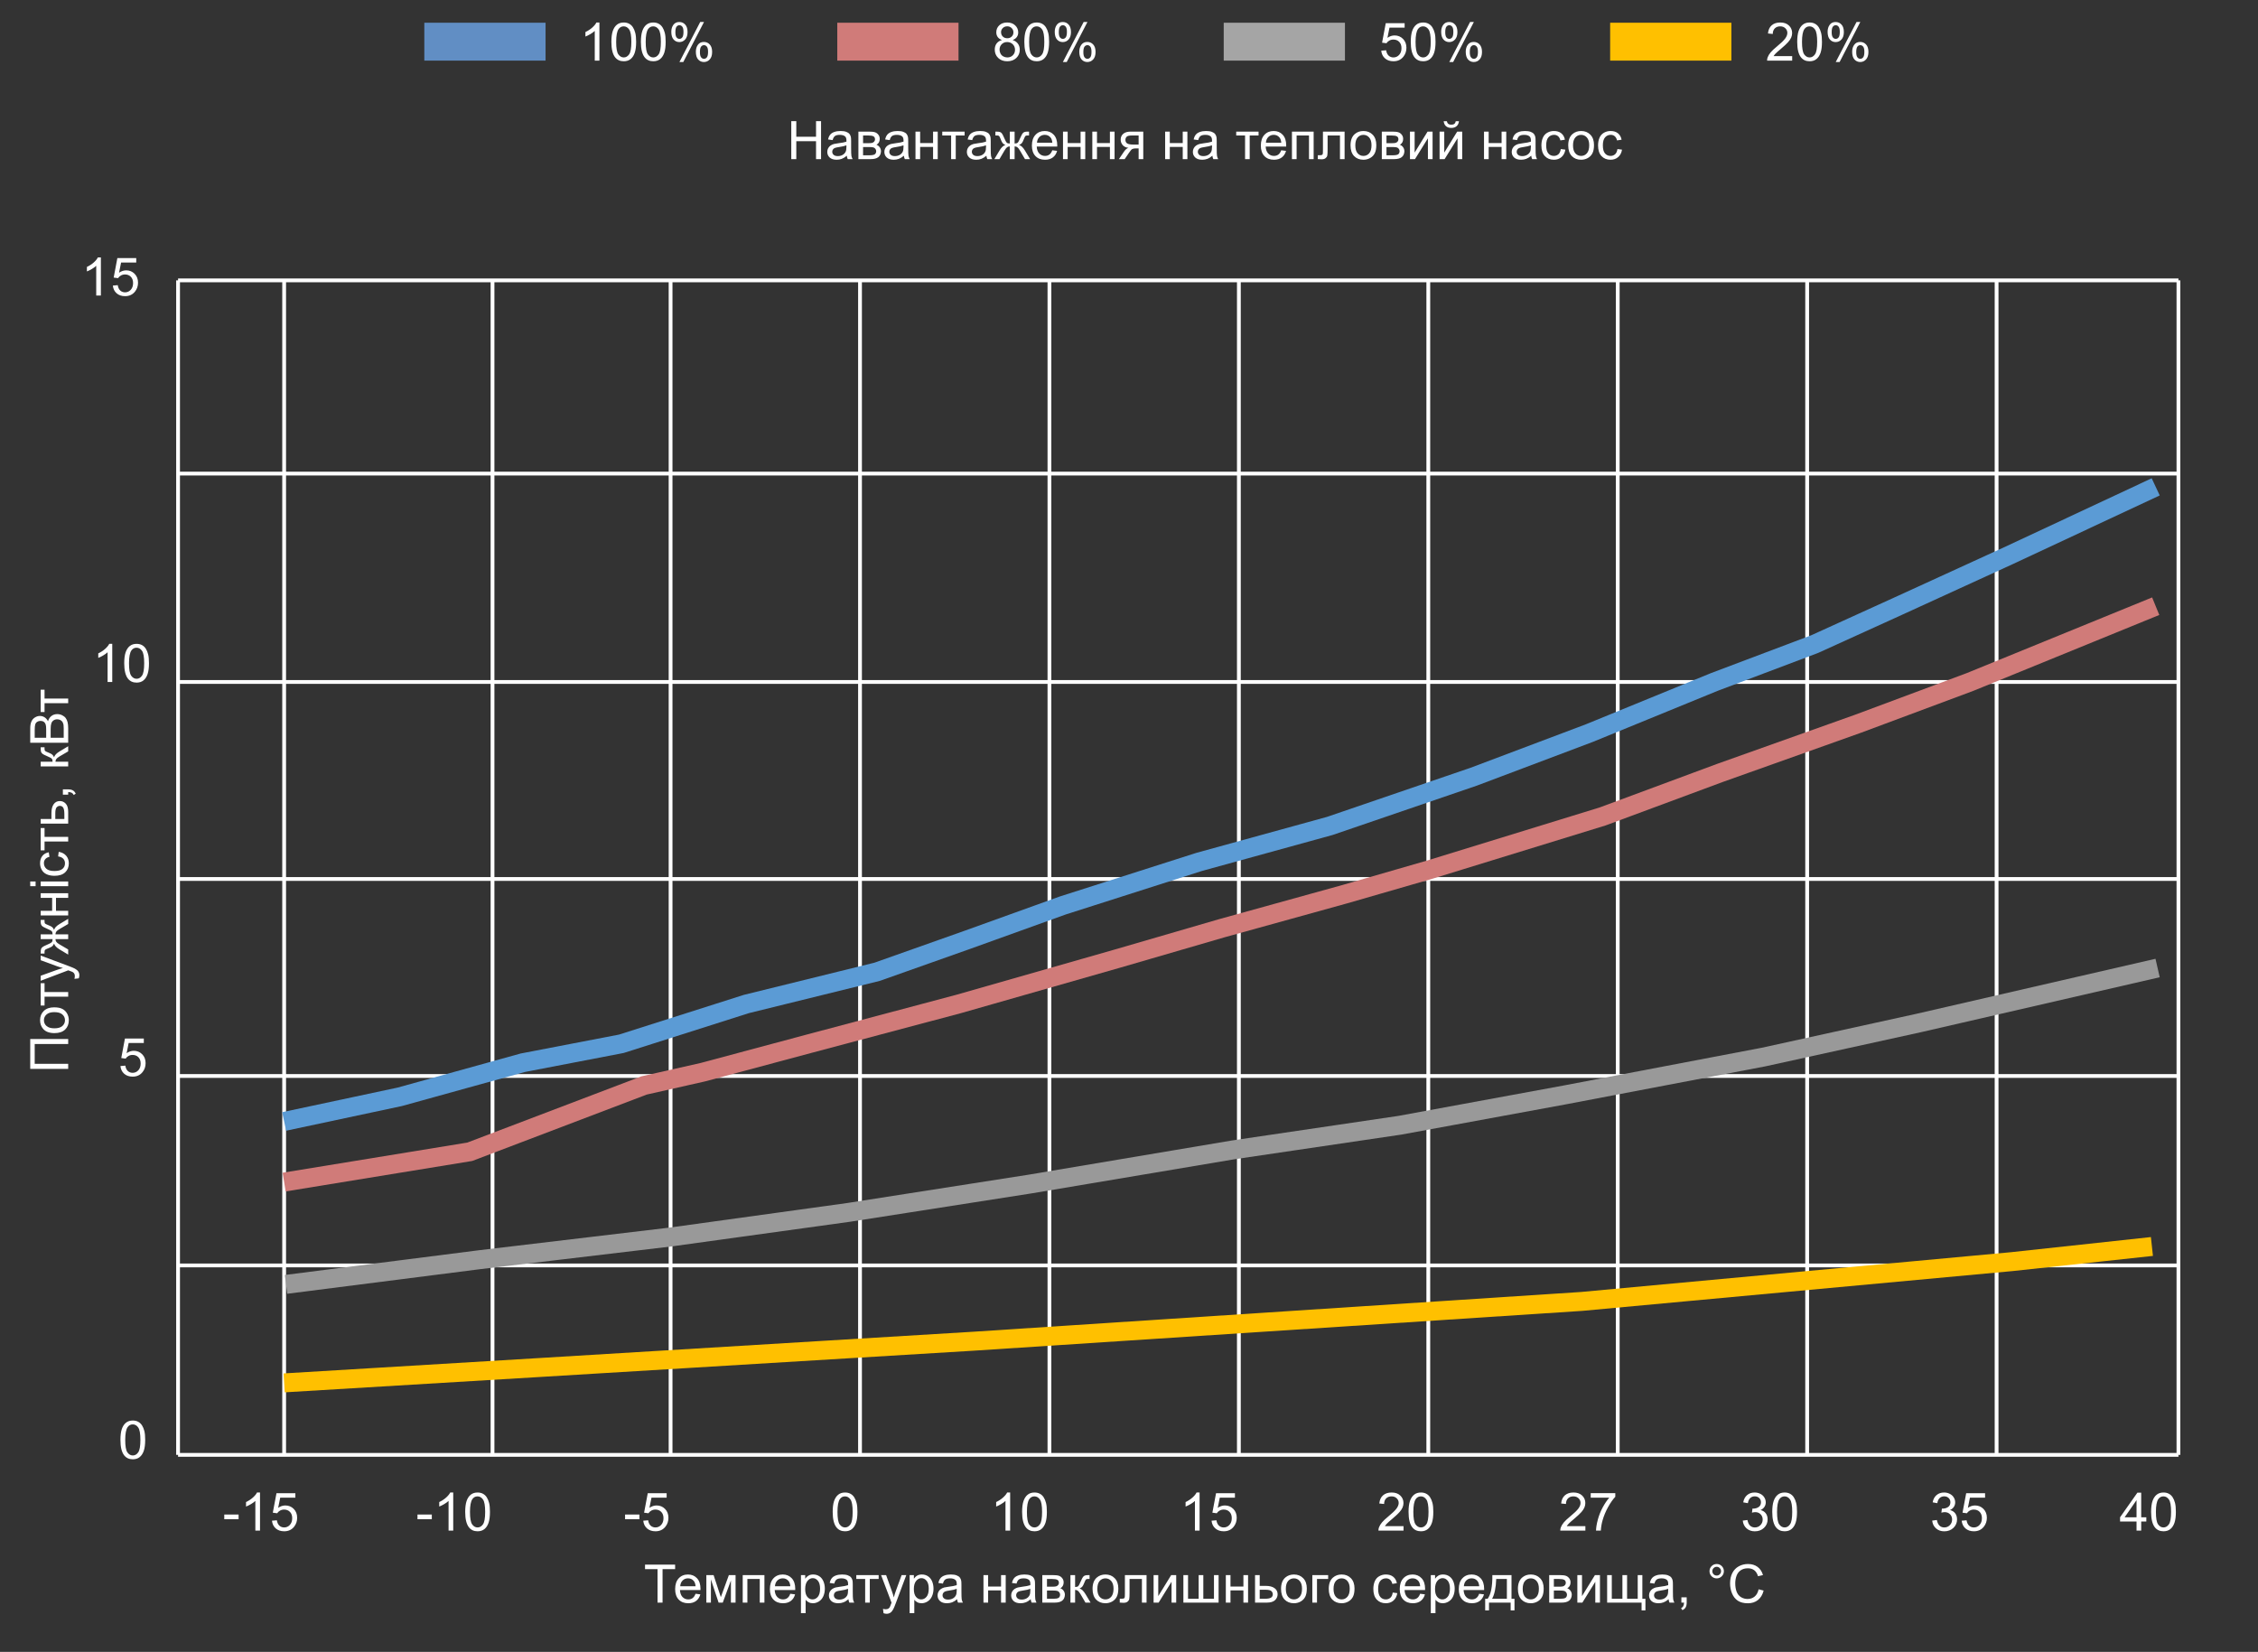 <svg width="596" height="436" viewBox="0 0 596 436" fill="none" xmlns="http://www.w3.org/2000/svg">
<rect x="0" y="0" width="596" height="436" fill="#333333" stroke="none"/>
<g clip-path="url(#clip0_28_1407)">
<path d="M158.216 16H156.985V8.159C156.689 8.442 156.299 8.724 155.816 9.007C155.338 9.289 154.907 9.501 154.524 9.643V8.453C155.213 8.13 155.814 7.738 156.329 7.277C156.844 6.817 157.209 6.37 157.423 5.938H158.216V16ZM161.374 11.058C161.374 9.873 161.495 8.92 161.736 8.2C161.982 7.476 162.345 6.917 162.823 6.525C163.306 6.133 163.912 5.938 164.642 5.938C165.179 5.938 165.651 6.047 166.057 6.266C166.462 6.48 166.797 6.792 167.062 7.202C167.326 7.608 167.533 8.104 167.684 8.692C167.834 9.276 167.909 10.064 167.909 11.058C167.909 12.233 167.788 13.184 167.547 13.908C167.305 14.628 166.943 15.187 166.46 15.583C165.981 15.975 165.375 16.171 164.642 16.171C163.675 16.171 162.917 15.825 162.365 15.132C161.704 14.298 161.374 12.94 161.374 11.058ZM162.639 11.058C162.639 12.703 162.83 13.799 163.213 14.346C163.6 14.888 164.076 15.159 164.642 15.159C165.207 15.159 165.681 14.886 166.063 14.339C166.451 13.792 166.645 12.698 166.645 11.058C166.645 9.408 166.451 8.312 166.063 7.77C165.681 7.227 165.202 6.956 164.628 6.956C164.063 6.956 163.612 7.195 163.274 7.674C162.851 8.285 162.639 9.412 162.639 11.058ZM169.167 11.058C169.167 9.873 169.288 8.92 169.529 8.2C169.775 7.476 170.138 6.917 170.616 6.525C171.099 6.133 171.705 5.938 172.435 5.938C172.972 5.938 173.444 6.047 173.85 6.266C174.255 6.48 174.59 6.792 174.854 7.202C175.119 7.608 175.326 8.104 175.477 8.692C175.627 9.276 175.702 10.064 175.702 11.058C175.702 12.233 175.581 13.184 175.34 13.908C175.098 14.628 174.736 15.187 174.253 15.583C173.774 15.975 173.168 16.171 172.435 16.171C171.468 16.171 170.71 15.825 170.158 15.132C169.497 14.298 169.167 12.94 169.167 11.058ZM170.432 11.058C170.432 12.703 170.623 13.799 171.006 14.346C171.393 14.888 171.869 15.159 172.435 15.159C173 15.159 173.474 14.886 173.856 14.339C174.244 13.792 174.438 12.698 174.438 11.058C174.438 9.408 174.244 8.312 173.856 7.77C173.474 7.227 172.995 6.956 172.421 6.956C171.856 6.956 171.405 7.195 171.067 7.674C170.644 8.285 170.432 9.412 170.432 11.058ZM177.192 8.385C177.192 7.669 177.372 7.061 177.732 6.56C178.092 6.058 178.614 5.808 179.298 5.808C179.927 5.808 180.446 6.033 180.856 6.484C181.271 6.931 181.479 7.59 181.479 8.46C181.479 9.308 181.269 9.962 180.85 10.422C180.435 10.878 179.922 11.105 179.312 11.105C178.705 11.105 178.2 10.88 177.794 10.429C177.393 9.978 177.192 9.296 177.192 8.385ZM179.332 6.655C179.027 6.655 178.771 6.787 178.566 7.052C178.366 7.316 178.266 7.801 178.266 8.508C178.266 9.15 178.368 9.604 178.573 9.868C178.778 10.128 179.031 10.258 179.332 10.258C179.642 10.258 179.897 10.126 180.098 9.861C180.303 9.597 180.405 9.114 180.405 8.412C180.405 7.765 180.303 7.312 180.098 7.052C179.893 6.787 179.637 6.655 179.332 6.655ZM179.339 16.369L184.821 5.808H185.819L180.357 16.369H179.339ZM183.673 13.648C183.673 12.928 183.853 12.32 184.213 11.823C184.573 11.322 185.097 11.071 185.785 11.071C186.414 11.071 186.934 11.297 187.344 11.748C187.758 12.195 187.966 12.853 187.966 13.724C187.966 14.571 187.756 15.225 187.337 15.685C186.922 16.141 186.407 16.369 185.792 16.369C185.186 16.369 184.68 16.144 184.274 15.692C183.873 15.237 183.673 14.555 183.673 13.648ZM185.819 11.919C185.509 11.919 185.252 12.051 185.047 12.315C184.846 12.58 184.746 13.065 184.746 13.771C184.746 14.409 184.849 14.861 185.054 15.125C185.259 15.389 185.512 15.521 185.812 15.521C186.127 15.521 186.384 15.389 186.585 15.125C186.79 14.861 186.893 14.378 186.893 13.676C186.893 13.029 186.79 12.575 186.585 12.315C186.38 12.051 186.125 11.919 185.819 11.919Z" fill="white"/>
<path d="M144 6H112V16H144V6Z" fill="#618EC4"/>
<path d="M264.475 10.565C263.964 10.379 263.586 10.112 263.34 9.766C263.094 9.419 262.971 9.005 262.971 8.521C262.971 7.792 263.233 7.179 263.757 6.683C264.281 6.186 264.978 5.938 265.849 5.938C266.724 5.938 267.428 6.193 267.961 6.703C268.494 7.209 268.761 7.827 268.761 8.556C268.761 9.021 268.638 9.426 268.392 9.772C268.15 10.114 267.781 10.379 267.284 10.565C267.899 10.766 268.367 11.089 268.686 11.536C269.009 11.983 269.171 12.516 269.171 13.136C269.171 13.992 268.868 14.713 268.262 15.296C267.656 15.879 266.858 16.171 265.869 16.171C264.88 16.171 264.083 15.879 263.477 15.296C262.87 14.708 262.567 13.977 262.567 13.102C262.567 12.45 262.731 11.905 263.06 11.468C263.392 11.026 263.864 10.725 264.475 10.565ZM264.229 8.48C264.229 8.954 264.381 9.342 264.687 9.643C264.992 9.943 265.388 10.094 265.876 10.094C266.35 10.094 266.737 9.946 267.038 9.649C267.343 9.349 267.496 8.982 267.496 8.549C267.496 8.098 267.339 7.719 267.024 7.414C266.715 7.104 266.327 6.949 265.862 6.949C265.393 6.949 265.003 7.1 264.693 7.4C264.383 7.701 264.229 8.061 264.229 8.48ZM263.832 13.108C263.832 13.459 263.914 13.799 264.078 14.127C264.247 14.455 264.495 14.71 264.823 14.893C265.151 15.07 265.505 15.159 265.883 15.159C266.471 15.159 266.956 14.97 267.339 14.592C267.722 14.213 267.913 13.733 267.913 13.149C267.913 12.557 267.715 12.067 267.318 11.68C266.926 11.292 266.434 11.099 265.842 11.099C265.263 11.099 264.782 11.29 264.399 11.673C264.021 12.056 263.832 12.534 263.832 13.108ZM270.374 11.058C270.374 9.873 270.495 8.92 270.736 8.2C270.982 7.476 271.345 6.917 271.823 6.525C272.306 6.133 272.912 5.938 273.642 5.938C274.179 5.938 274.651 6.047 275.057 6.266C275.462 6.48 275.797 6.792 276.062 7.202C276.326 7.608 276.533 8.104 276.684 8.692C276.834 9.276 276.909 10.064 276.909 11.058C276.909 12.233 276.788 13.184 276.547 13.908C276.305 14.628 275.943 15.187 275.46 15.583C274.981 15.975 274.375 16.171 273.642 16.171C272.675 16.171 271.917 15.825 271.365 15.132C270.704 14.298 270.374 12.94 270.374 11.058ZM271.639 11.058C271.639 12.703 271.83 13.799 272.213 14.346C272.6 14.888 273.076 15.159 273.642 15.159C274.207 15.159 274.681 14.886 275.063 14.339C275.451 13.792 275.645 12.698 275.645 11.058C275.645 9.408 275.451 8.312 275.063 7.77C274.681 7.227 274.202 6.956 273.628 6.956C273.063 6.956 272.612 7.195 272.274 7.674C271.851 8.285 271.639 9.412 271.639 11.058ZM278.399 8.385C278.399 7.669 278.579 7.061 278.939 6.56C279.299 6.058 279.821 5.808 280.505 5.808C281.134 5.808 281.653 6.033 282.063 6.484C282.478 6.931 282.686 7.59 282.686 8.46C282.686 9.308 282.476 9.962 282.057 10.422C281.642 10.878 281.129 11.105 280.519 11.105C279.912 11.105 279.407 10.88 279.001 10.429C278.6 9.978 278.399 9.296 278.399 8.385ZM280.539 6.655C280.234 6.655 279.979 6.787 279.773 7.052C279.573 7.316 279.473 7.801 279.473 8.508C279.473 9.15 279.575 9.604 279.78 9.868C279.985 10.128 280.238 10.258 280.539 10.258C280.849 10.258 281.104 10.126 281.305 9.861C281.51 9.597 281.612 9.114 281.612 8.412C281.612 7.765 281.51 7.312 281.305 7.052C281.1 6.787 280.844 6.655 280.539 6.655ZM280.546 16.369L286.028 5.808H287.026L281.564 16.369H280.546ZM284.88 13.648C284.88 12.928 285.06 12.32 285.42 11.823C285.78 11.322 286.304 11.071 286.992 11.071C287.621 11.071 288.141 11.297 288.551 11.748C288.965 12.195 289.173 12.853 289.173 13.724C289.173 14.571 288.963 15.225 288.544 15.685C288.129 16.141 287.614 16.369 286.999 16.369C286.393 16.369 285.887 16.144 285.481 15.692C285.08 15.237 284.88 14.555 284.88 13.648ZM287.026 11.919C286.716 11.919 286.459 12.051 286.254 12.315C286.053 12.58 285.953 13.065 285.953 13.771C285.953 14.409 286.056 14.861 286.261 15.125C286.466 15.389 286.719 15.521 287.02 15.521C287.334 15.521 287.591 15.389 287.792 15.125C287.997 14.861 288.1 14.378 288.1 13.676C288.1 13.029 287.997 12.575 287.792 12.315C287.587 12.051 287.332 11.919 287.026 11.919Z" fill="white"/>
<path d="M253 6H221V16H253V6Z" fill="#D07B79"/>
<path d="M364.581 13.375L365.873 13.266C365.969 13.895 366.19 14.368 366.536 14.688C366.887 15.002 367.309 15.159 367.801 15.159C368.393 15.159 368.895 14.936 369.305 14.489C369.715 14.043 369.92 13.45 369.92 12.712C369.92 12.01 369.722 11.456 369.325 11.051C368.933 10.645 368.418 10.442 367.78 10.442C367.384 10.442 367.026 10.534 366.707 10.716C366.388 10.894 366.137 11.126 365.955 11.413L364.8 11.263L365.771 6.115H370.754V7.291H366.755L366.215 9.984C366.816 9.565 367.448 9.355 368.108 9.355C368.983 9.355 369.722 9.659 370.323 10.265C370.925 10.871 371.226 11.65 371.226 12.602C371.226 13.509 370.961 14.293 370.433 14.954C369.79 15.765 368.913 16.171 367.801 16.171C366.889 16.171 366.144 15.916 365.565 15.405C364.991 14.895 364.663 14.218 364.581 13.375ZM372.374 11.058C372.374 9.873 372.495 8.92 372.736 8.2C372.982 7.476 373.345 6.917 373.823 6.525C374.306 6.133 374.912 5.938 375.642 5.938C376.179 5.938 376.651 6.047 377.057 6.266C377.462 6.48 377.797 6.792 378.062 7.202C378.326 7.608 378.533 8.104 378.684 8.692C378.834 9.276 378.909 10.064 378.909 11.058C378.909 12.233 378.788 13.184 378.547 13.908C378.305 14.628 377.943 15.187 377.46 15.583C376.981 15.975 376.375 16.171 375.642 16.171C374.675 16.171 373.917 15.825 373.365 15.132C372.704 14.298 372.374 12.94 372.374 11.058ZM373.639 11.058C373.639 12.703 373.83 13.799 374.213 14.346C374.6 14.888 375.076 15.159 375.642 15.159C376.207 15.159 376.681 14.886 377.063 14.339C377.451 13.792 377.645 12.698 377.645 11.058C377.645 9.408 377.451 8.312 377.063 7.77C376.681 7.227 376.202 6.956 375.628 6.956C375.063 6.956 374.612 7.195 374.274 7.674C373.851 8.285 373.639 9.412 373.639 11.058ZM380.399 8.385C380.399 7.669 380.579 7.061 380.939 6.56C381.299 6.058 381.821 5.808 382.505 5.808C383.134 5.808 383.653 6.033 384.063 6.484C384.478 6.931 384.686 7.59 384.686 8.46C384.686 9.308 384.476 9.962 384.057 10.422C383.642 10.878 383.129 11.105 382.519 11.105C381.912 11.105 381.407 10.88 381.001 10.429C380.6 9.978 380.399 9.296 380.399 8.385ZM382.539 6.655C382.234 6.655 381.979 6.787 381.773 7.052C381.573 7.316 381.473 7.801 381.473 8.508C381.473 9.15 381.575 9.604 381.78 9.868C381.985 10.128 382.238 10.258 382.539 10.258C382.849 10.258 383.104 10.126 383.305 9.861C383.51 9.597 383.612 9.114 383.612 8.412C383.612 7.765 383.51 7.312 383.305 7.052C383.1 6.787 382.844 6.655 382.539 6.655ZM382.546 16.369L388.028 5.808H389.026L383.564 16.369H382.546ZM386.88 13.648C386.88 12.928 387.06 12.32 387.42 11.823C387.78 11.322 388.304 11.071 388.992 11.071C389.621 11.071 390.141 11.297 390.551 11.748C390.965 12.195 391.173 12.853 391.173 13.724C391.173 14.571 390.963 15.225 390.544 15.685C390.129 16.141 389.614 16.369 388.999 16.369C388.393 16.369 387.887 16.144 387.481 15.692C387.08 15.237 386.88 14.555 386.88 13.648ZM389.026 11.919C388.716 11.919 388.459 12.051 388.254 12.315C388.053 12.58 387.953 13.065 387.953 13.771C387.953 14.409 388.056 14.861 388.261 15.125C388.466 15.389 388.719 15.521 389.02 15.521C389.334 15.521 389.591 15.389 389.792 15.125C389.997 14.861 390.1 14.378 390.1 13.676C390.1 13.029 389.997 12.575 389.792 12.315C389.587 12.051 389.332 11.919 389.026 11.919Z" fill="white"/>
<path d="M355 6H323V16H355V6Z" fill="#A5A5A5"/>
<path d="M473.048 14.817V16H466.424C466.415 15.704 466.463 15.419 466.567 15.146C466.736 14.694 467.005 14.25 467.374 13.812C467.748 13.375 468.285 12.869 468.987 12.295C470.076 11.402 470.812 10.695 471.195 10.176C471.578 9.652 471.77 9.157 471.77 8.692C471.77 8.205 471.594 7.795 471.243 7.462C470.897 7.125 470.443 6.956 469.883 6.956C469.29 6.956 468.816 7.134 468.461 7.489C468.105 7.845 467.925 8.337 467.921 8.966L466.656 8.836C466.743 7.893 467.069 7.175 467.634 6.683C468.199 6.186 468.958 5.938 469.91 5.938C470.872 5.938 471.633 6.204 472.193 6.737C472.754 7.271 473.034 7.931 473.034 8.72C473.034 9.121 472.952 9.515 472.788 9.902C472.624 10.29 472.351 10.698 471.968 11.126C471.59 11.554 470.958 12.142 470.074 12.89C469.336 13.509 468.862 13.931 468.652 14.154C468.443 14.373 468.27 14.594 468.133 14.817H473.048ZM474.374 11.058C474.374 9.873 474.495 8.92 474.736 8.2C474.982 7.476 475.345 6.917 475.823 6.525C476.306 6.133 476.912 5.938 477.642 5.938C478.179 5.938 478.651 6.047 479.057 6.266C479.462 6.48 479.797 6.792 480.062 7.202C480.326 7.608 480.533 8.104 480.684 8.692C480.834 9.276 480.909 10.064 480.909 11.058C480.909 12.233 480.788 13.184 480.547 13.908C480.305 14.628 479.943 15.187 479.46 15.583C478.981 15.975 478.375 16.171 477.642 16.171C476.675 16.171 475.917 15.825 475.365 15.132C474.704 14.298 474.374 12.94 474.374 11.058ZM475.639 11.058C475.639 12.703 475.83 13.799 476.213 14.346C476.6 14.888 477.076 15.159 477.642 15.159C478.207 15.159 478.681 14.886 479.063 14.339C479.451 13.792 479.645 12.698 479.645 11.058C479.645 9.408 479.451 8.312 479.063 7.77C478.681 7.227 478.202 6.956 477.628 6.956C477.063 6.956 476.612 7.195 476.274 7.674C475.851 8.285 475.639 9.412 475.639 11.058ZM482.399 8.385C482.399 7.669 482.579 7.061 482.939 6.56C483.299 6.058 483.821 5.808 484.505 5.808C485.134 5.808 485.653 6.033 486.063 6.484C486.478 6.931 486.686 7.59 486.686 8.46C486.686 9.308 486.476 9.962 486.057 10.422C485.642 10.878 485.129 11.105 484.519 11.105C483.912 11.105 483.407 10.88 483.001 10.429C482.6 9.978 482.399 9.296 482.399 8.385ZM484.539 6.655C484.234 6.655 483.979 6.787 483.773 7.052C483.573 7.316 483.473 7.801 483.473 8.508C483.473 9.15 483.575 9.604 483.78 9.868C483.985 10.128 484.238 10.258 484.539 10.258C484.849 10.258 485.104 10.126 485.305 9.861C485.51 9.597 485.612 9.114 485.612 8.412C485.612 7.765 485.51 7.312 485.305 7.052C485.1 6.787 484.844 6.655 484.539 6.655ZM484.546 16.369L490.028 5.808H491.026L485.564 16.369H484.546ZM488.88 13.648C488.88 12.928 489.06 12.32 489.42 11.823C489.78 11.322 490.304 11.071 490.992 11.071C491.621 11.071 492.141 11.297 492.551 11.748C492.965 12.195 493.173 12.853 493.173 13.724C493.173 14.571 492.963 15.225 492.544 15.685C492.129 16.141 491.614 16.369 490.999 16.369C490.393 16.369 489.887 16.144 489.481 15.692C489.08 15.237 488.88 14.555 488.88 13.648ZM491.026 11.919C490.716 11.919 490.459 12.051 490.254 12.315C490.053 12.58 489.953 13.065 489.953 13.771C489.953 14.409 490.056 14.861 490.261 15.125C490.466 15.389 490.719 15.521 491.02 15.521C491.334 15.521 491.591 15.389 491.792 15.125C491.997 14.861 492.1 14.378 492.1 13.676C492.1 13.029 491.997 12.575 491.792 12.315C491.587 12.051 491.332 11.919 491.026 11.919Z" fill="white"/>
<path d="M457 6H425V16H457V6Z" fill="#FFC000"/>
<path d="M47 384H575" stroke="white"/>
<path d="M47 334H575" stroke="white"/>
<path d="M47 284H575" stroke="white"/>
<path d="M47 232H575" stroke="white"/>
<path d="M47 125H575" stroke="white"/>
<path d="M47 180H575" stroke="white"/>
<path d="M47 74H575" stroke="white"/>
<path d="M47 74V384" stroke="white"/>
<path d="M575 74V384" stroke="white"/>
<path d="M75 74V384" stroke="white"/>
<path d="M130 74V384" stroke="white"/>
<path d="M177 74V384" stroke="white"/>
<path d="M227 74V384" stroke="white"/>
<path d="M277 74V384" stroke="white"/>
<path d="M327 74V384" stroke="white"/>
<path d="M377 74V384" stroke="white"/>
<path d="M427 74V384" stroke="white"/>
<path d="M477 74V384" stroke="white"/>
<path d="M527 74V384" stroke="white"/>
<path d="M75 365L141.5 361L257 354L417.5 343.5L531 333L568 329" stroke="#FFC000" stroke-width="5"/>
<path d="M75.5 339L126.5 332.5L177 326.5L224 320L272 312.5L325.5 303.5L369.5 297L413 289L465.5 279L506.5 270L569.5 255.5" stroke="#999999" stroke-width="5"/>
<path d="M75 312L124 304L170 286.5L185.5 283L213.5 275.5L253 265L295 253L322.5 245L355 236L377.5 229.5L423 215.5L454 204L490.5 191L520 180L569 160" stroke="#D07B79" stroke-width="5"/>
<path d="M31.788 380.058C31.788 378.873 31.909 377.92 32.15 377.2C32.397 376.476 32.759 375.917 33.237 375.525C33.72 375.133 34.327 374.938 35.056 374.938C35.593 374.938 36.065 375.047 36.471 375.266C36.876 375.48 37.211 375.792 37.476 376.202C37.74 376.608 37.947 377.104 38.098 377.692C38.248 378.276 38.323 379.064 38.323 380.058C38.323 381.233 38.203 382.184 37.961 382.908C37.719 383.628 37.357 384.187 36.874 384.583C36.395 384.975 35.789 385.171 35.056 385.171C34.09 385.171 33.331 384.825 32.779 384.132C32.118 383.298 31.788 381.94 31.788 380.058ZM33.053 380.058C33.053 381.703 33.244 382.799 33.627 383.346C34.014 383.888 34.491 384.159 35.056 384.159C35.621 384.159 36.095 383.886 36.477 383.339C36.865 382.792 37.059 381.698 37.059 380.058C37.059 378.408 36.865 377.312 36.477 376.77C36.095 376.227 35.616 375.956 35.042 375.956C34.477 375.956 34.026 376.195 33.688 376.674C33.265 377.285 33.053 378.412 33.053 380.058Z" fill="white"/>
<path d="M31.788 281.375L33.08 281.266C33.176 281.895 33.397 282.368 33.743 282.688C34.094 283.002 34.516 283.159 35.008 283.159C35.6 283.159 36.102 282.936 36.512 282.489C36.922 282.043 37.127 281.45 37.127 280.712C37.127 280.01 36.929 279.456 36.532 279.051C36.14 278.645 35.625 278.442 34.987 278.442C34.591 278.442 34.233 278.534 33.914 278.716C33.595 278.894 33.344 279.126 33.162 279.413L32.007 279.263L32.977 274.115H37.961V275.291H33.962L33.422 277.984C34.023 277.565 34.655 277.355 35.315 277.355C36.19 277.355 36.929 277.659 37.53 278.265C38.132 278.871 38.433 279.65 38.433 280.603C38.433 281.509 38.168 282.293 37.64 282.954C36.997 283.765 36.12 284.171 35.008 284.171C34.096 284.171 33.351 283.916 32.773 283.405C32.198 282.895 31.87 282.218 31.788 281.375Z" fill="white"/>
<path d="M29.63 180H28.399V172.159C28.103 172.442 27.713 172.724 27.23 173.007C26.752 173.289 26.321 173.501 25.939 173.643V172.453C26.627 172.13 27.228 171.738 27.743 171.277C28.258 170.817 28.623 170.37 28.837 169.938H29.63V180ZM32.788 175.058C32.788 173.873 32.909 172.92 33.15 172.2C33.397 171.476 33.759 170.917 34.237 170.525C34.72 170.133 35.327 169.938 36.056 169.938C36.593 169.938 37.065 170.047 37.471 170.266C37.876 170.48 38.211 170.792 38.476 171.202C38.74 171.608 38.947 172.104 39.098 172.692C39.248 173.276 39.323 174.064 39.323 175.058C39.323 176.233 39.203 177.184 38.961 177.908C38.719 178.628 38.357 179.187 37.874 179.583C37.395 179.975 36.789 180.171 36.056 180.171C35.09 180.171 34.331 179.825 33.779 179.132C33.118 178.298 32.788 176.94 32.788 175.058ZM34.053 175.058C34.053 176.703 34.244 177.799 34.627 178.346C35.014 178.888 35.491 179.159 36.056 179.159C36.621 179.159 37.095 178.886 37.477 178.339C37.865 177.792 38.059 176.698 38.059 175.058C38.059 173.408 37.865 172.312 37.477 171.77C37.095 171.227 36.616 170.956 36.042 170.956C35.477 170.956 35.026 171.195 34.688 171.674C34.265 172.285 34.053 173.412 34.053 175.058Z" fill="white"/>
<path d="M26.63 78H25.399V70.159C25.103 70.442 24.713 70.724 24.23 71.007C23.752 71.289 23.321 71.501 22.939 71.643V70.453C23.627 70.13 24.228 69.738 24.743 69.277C25.258 68.817 25.623 68.37 25.837 67.938H26.63V78ZM29.788 75.375L31.08 75.266C31.176 75.894 31.397 76.368 31.743 76.688C32.094 77.002 32.516 77.159 33.008 77.159C33.6 77.159 34.102 76.936 34.512 76.489C34.922 76.043 35.127 75.45 35.127 74.712C35.127 74.01 34.929 73.456 34.532 73.051C34.14 72.645 33.625 72.442 32.987 72.442C32.591 72.442 32.233 72.534 31.914 72.716C31.595 72.894 31.344 73.126 31.162 73.413L30.007 73.263L30.977 68.115H35.961V69.291H31.962L31.422 71.984C32.023 71.565 32.655 71.356 33.315 71.356C34.19 71.356 34.929 71.659 35.53 72.265C36.132 72.871 36.433 73.65 36.433 74.603C36.433 75.509 36.168 76.293 35.64 76.954C34.997 77.765 34.12 78.171 33.008 78.171C32.096 78.171 31.351 77.916 30.773 77.405C30.198 76.895 29.87 76.218 29.788 75.375Z" fill="white"/>
<path d="M59.196 400.992V399.755H62.977V400.992H59.196ZM68.63 404H67.399V396.159C67.103 396.442 66.713 396.724 66.231 397.007C65.752 397.289 65.321 397.501 64.939 397.643V396.453C65.627 396.13 66.228 395.738 66.743 395.277C67.258 394.817 67.623 394.37 67.837 393.938H68.63V404ZM71.788 401.375L73.08 401.266C73.176 401.895 73.397 402.368 73.743 402.688C74.094 403.002 74.516 403.159 75.008 403.159C75.6 403.159 76.102 402.936 76.512 402.489C76.922 402.043 77.127 401.45 77.127 400.712C77.127 400.01 76.929 399.456 76.532 399.051C76.14 398.645 75.625 398.442 74.987 398.442C74.591 398.442 74.233 398.534 73.914 398.716C73.595 398.894 73.344 399.126 73.162 399.413L72.007 399.263L72.978 394.115H77.961V395.291H73.962L73.422 397.984C74.023 397.565 74.655 397.355 75.315 397.355C76.19 397.355 76.929 397.659 77.53 398.265C78.132 398.871 78.433 399.65 78.433 400.603C78.433 401.509 78.168 402.293 77.64 402.954C76.997 403.765 76.12 404.171 75.008 404.171C74.096 404.171 73.351 403.916 72.772 403.405C72.198 402.895 71.87 402.218 71.788 401.375Z" fill="white"/>
<path d="M110.196 400.992V399.755H113.977V400.992H110.196ZM119.63 404H118.399V396.159C118.103 396.442 117.714 396.724 117.23 397.007C116.752 397.289 116.321 397.501 115.938 397.643V396.453C116.627 396.13 117.228 395.738 117.743 395.277C118.258 394.817 118.623 394.37 118.837 393.938H119.63V404ZM122.788 399.058C122.788 397.873 122.909 396.92 123.15 396.2C123.396 395.476 123.759 394.917 124.237 394.525C124.72 394.133 125.326 393.938 126.056 393.938C126.593 393.938 127.065 394.047 127.471 394.266C127.876 394.48 128.211 394.792 128.476 395.202C128.74 395.608 128.947 396.104 129.098 396.692C129.248 397.276 129.323 398.064 129.323 399.058C129.323 400.233 129.202 401.184 128.961 401.908C128.719 402.628 128.357 403.187 127.874 403.583C127.396 403.975 126.789 404.171 126.056 404.171C125.09 404.171 124.331 403.825 123.779 403.132C123.118 402.298 122.788 400.94 122.788 399.058ZM124.053 399.058C124.053 400.703 124.244 401.799 124.627 402.346C125.014 402.888 125.491 403.159 126.056 403.159C126.621 403.159 127.095 402.886 127.478 402.339C127.865 401.792 128.059 400.698 128.059 399.058C128.059 397.408 127.865 396.312 127.478 395.77C127.095 395.227 126.616 394.956 126.042 394.956C125.477 394.956 125.026 395.195 124.688 395.674C124.265 396.285 124.053 397.412 124.053 399.058Z" fill="white"/>
<path d="M164.989 400.992V399.755H168.77V400.992H164.989ZM169.788 401.375L171.08 401.266C171.176 401.895 171.397 402.368 171.743 402.688C172.094 403.002 172.516 403.159 173.008 403.159C173.6 403.159 174.102 402.936 174.512 402.489C174.922 402.043 175.127 401.45 175.127 400.712C175.127 400.01 174.929 399.456 174.532 399.051C174.14 398.645 173.625 398.442 172.987 398.442C172.591 398.442 172.233 398.534 171.914 398.716C171.595 398.894 171.344 399.126 171.162 399.413L170.007 399.263L170.978 394.115H175.961V395.291H171.962L171.422 397.984C172.023 397.565 172.655 397.355 173.315 397.355C174.19 397.355 174.929 397.659 175.53 398.265C176.132 398.871 176.433 399.65 176.433 400.603C176.433 401.509 176.168 402.293 175.64 402.954C174.997 403.765 174.12 404.171 173.008 404.171C172.096 404.171 171.351 403.916 170.772 403.405C170.198 402.895 169.87 402.218 169.788 401.375Z" fill="white"/>
<path d="M219.788 399.058C219.788 397.873 219.909 396.92 220.15 396.2C220.396 395.476 220.759 394.917 221.237 394.525C221.72 394.133 222.326 393.938 223.056 393.938C223.593 393.938 224.065 394.047 224.471 394.266C224.876 394.48 225.211 394.792 225.476 395.202C225.74 395.608 225.947 396.104 226.098 396.692C226.248 397.276 226.323 398.064 226.323 399.058C226.323 400.233 226.202 401.184 225.961 401.908C225.719 402.628 225.357 403.187 224.874 403.583C224.396 403.975 223.789 404.171 223.056 404.171C222.09 404.171 221.331 403.825 220.779 403.132C220.118 402.298 219.788 400.94 219.788 399.058ZM221.053 399.058C221.053 400.703 221.244 401.799 221.627 402.346C222.014 402.888 222.491 403.159 223.056 403.159C223.621 403.159 224.095 402.886 224.478 402.339C224.865 401.792 225.059 400.698 225.059 399.058C225.059 397.408 224.865 396.312 224.478 395.77C224.095 395.227 223.616 394.956 223.042 394.956C222.477 394.956 222.026 395.195 221.688 395.674C221.265 396.285 221.053 397.412 221.053 399.058Z" fill="white"/>
<path d="M266.63 404H265.399V396.159C265.103 396.442 264.714 396.724 264.23 397.007C263.752 397.289 263.321 397.501 262.938 397.643V396.453C263.627 396.13 264.228 395.738 264.743 395.277C265.258 394.817 265.623 394.37 265.837 393.938H266.63V404ZM269.788 399.058C269.788 397.873 269.909 396.92 270.15 396.2C270.396 395.476 270.759 394.917 271.237 394.525C271.72 394.133 272.326 393.938 273.056 393.938C273.593 393.938 274.065 394.047 274.471 394.266C274.876 394.48 275.211 394.792 275.476 395.202C275.74 395.608 275.947 396.104 276.098 396.692C276.248 397.276 276.323 398.064 276.323 399.058C276.323 400.233 276.202 401.184 275.961 401.908C275.719 402.628 275.357 403.187 274.874 403.583C274.396 403.975 273.789 404.171 273.056 404.171C272.09 404.171 271.331 403.825 270.779 403.132C270.118 402.298 269.788 400.94 269.788 399.058ZM271.053 399.058C271.053 400.703 271.244 401.799 271.627 402.346C272.014 402.888 272.491 403.159 273.056 403.159C273.621 403.159 274.095 402.886 274.478 402.339C274.865 401.792 275.059 400.698 275.059 399.058C275.059 397.408 274.865 396.312 274.478 395.77C274.095 395.227 273.616 394.956 273.042 394.956C272.477 394.956 272.026 395.195 271.688 395.674C271.265 396.285 271.053 397.412 271.053 399.058Z" fill="white"/>
<path d="M316.63 404H315.399V396.159C315.103 396.442 314.714 396.724 314.23 397.007C313.752 397.289 313.321 397.501 312.938 397.643V396.453C313.627 396.13 314.228 395.738 314.743 395.277C315.258 394.817 315.623 394.37 315.837 393.938H316.63V404ZM319.788 401.375L321.08 401.266C321.176 401.895 321.397 402.368 321.743 402.688C322.094 403.002 322.516 403.159 323.008 403.159C323.6 403.159 324.102 402.936 324.512 402.489C324.922 402.043 325.127 401.45 325.127 400.712C325.127 400.01 324.929 399.456 324.532 399.051C324.14 398.645 323.625 398.442 322.987 398.442C322.591 398.442 322.233 398.534 321.914 398.716C321.595 398.894 321.344 399.126 321.162 399.413L320.007 399.263L320.978 394.115H325.961V395.291H321.962L321.422 397.984C322.023 397.565 322.655 397.355 323.315 397.355C324.19 397.355 324.929 397.659 325.53 398.265C326.132 398.871 326.433 399.65 326.433 400.603C326.433 401.509 326.168 402.293 325.64 402.954C324.997 403.765 324.12 404.171 323.008 404.171C322.096 404.171 321.351 403.916 320.772 403.405C320.198 402.895 319.87 402.218 319.788 401.375Z" fill="white"/>
<path d="M370.462 402.817V404H363.838C363.829 403.704 363.877 403.419 363.981 403.146C364.15 402.694 364.419 402.25 364.788 401.812C365.162 401.375 365.7 400.869 366.401 400.295C367.491 399.402 368.227 398.695 368.609 398.176C368.992 397.652 369.184 397.157 369.184 396.692C369.184 396.205 369.008 395.795 368.657 395.462C368.311 395.125 367.857 394.956 367.297 394.956C366.704 394.956 366.23 395.134 365.875 395.489C365.52 395.845 365.34 396.337 365.335 396.966L364.07 396.836C364.157 395.893 364.483 395.175 365.048 394.683C365.613 394.186 366.372 393.938 367.324 393.938C368.286 393.938 369.047 394.204 369.607 394.737C370.168 395.271 370.448 395.931 370.448 396.72C370.448 397.121 370.366 397.515 370.202 397.902C370.038 398.29 369.765 398.698 369.382 399.126C369.004 399.554 368.372 400.142 367.488 400.89C366.75 401.509 366.276 401.931 366.066 402.154C365.857 402.373 365.684 402.594 365.547 402.817H370.462ZM371.788 399.058C371.788 397.873 371.909 396.92 372.15 396.2C372.396 395.476 372.759 394.917 373.237 394.525C373.72 394.133 374.326 393.938 375.056 393.938C375.593 393.938 376.065 394.047 376.471 394.266C376.876 394.48 377.211 394.792 377.476 395.202C377.74 395.608 377.947 396.104 378.098 396.692C378.248 397.276 378.323 398.064 378.323 399.058C378.323 400.233 378.202 401.184 377.961 401.908C377.719 402.628 377.357 403.187 376.874 403.583C376.396 403.975 375.789 404.171 375.056 404.171C374.09 404.171 373.331 403.825 372.779 403.132C372.118 402.298 371.788 400.94 371.788 399.058ZM373.053 399.058C373.053 400.703 373.244 401.799 373.627 402.346C374.014 402.888 374.491 403.159 375.056 403.159C375.621 403.159 376.095 402.886 376.478 402.339C376.865 401.792 377.059 400.698 377.059 399.058C377.059 397.408 376.865 396.312 376.478 395.77C376.095 395.227 375.616 394.956 375.042 394.956C374.477 394.956 374.026 395.195 373.688 395.674C373.265 396.285 373.053 397.412 373.053 399.058Z" fill="white"/>
<path d="M418.462 402.817V404H411.838C411.829 403.704 411.877 403.419 411.981 403.146C412.15 402.694 412.419 402.25 412.788 401.812C413.162 401.375 413.7 400.869 414.401 400.295C415.491 399.402 416.227 398.695 416.609 398.176C416.992 397.652 417.184 397.157 417.184 396.692C417.184 396.205 417.008 395.795 416.657 395.462C416.311 395.125 415.857 394.956 415.297 394.956C414.704 394.956 414.23 395.134 413.875 395.489C413.52 395.845 413.34 396.337 413.335 396.966L412.07 396.836C412.157 395.893 412.483 395.175 413.048 394.683C413.613 394.186 414.372 393.938 415.324 393.938C416.286 393.938 417.047 394.204 417.607 394.737C418.168 395.271 418.448 395.931 418.448 396.72C418.448 397.121 418.366 397.515 418.202 397.902C418.038 398.29 417.765 398.698 417.382 399.126C417.004 399.554 416.372 400.142 415.488 400.89C414.75 401.509 414.276 401.931 414.066 402.154C413.857 402.373 413.684 402.594 413.547 402.817H418.462ZM419.87 395.291V394.108H426.357V395.065C425.719 395.744 425.086 396.647 424.457 397.772C423.833 398.898 423.35 400.056 423.008 401.245C422.762 402.084 422.604 403.002 422.536 404H421.271C421.285 403.212 421.44 402.259 421.736 401.143C422.033 400.026 422.456 398.951 423.008 397.916C423.564 396.877 424.154 396.002 424.778 395.291H419.87Z" fill="white"/>
<path d="M460.002 401.354L461.232 401.19C461.374 401.888 461.613 402.391 461.95 402.701C462.292 403.007 462.707 403.159 463.194 403.159C463.773 403.159 464.261 402.959 464.657 402.558C465.058 402.157 465.259 401.66 465.259 401.067C465.259 400.502 465.074 400.037 464.705 399.673C464.336 399.304 463.867 399.119 463.297 399.119C463.064 399.119 462.775 399.165 462.429 399.256L462.565 398.176C462.647 398.185 462.714 398.189 462.764 398.189C463.288 398.189 463.759 398.053 464.179 397.779C464.598 397.506 464.808 397.084 464.808 396.515C464.808 396.063 464.655 395.69 464.35 395.394C464.044 395.097 463.65 394.949 463.167 394.949C462.688 394.949 462.29 395.1 461.971 395.4C461.652 395.701 461.447 396.152 461.355 396.754L460.125 396.535C460.275 395.71 460.617 395.072 461.15 394.621C461.684 394.165 462.347 393.938 463.14 393.938C463.687 393.938 464.19 394.056 464.65 394.293C465.111 394.525 465.462 394.844 465.703 395.25C465.949 395.656 466.072 396.086 466.072 396.542C466.072 396.975 465.956 397.369 465.724 397.725C465.491 398.08 465.147 398.363 464.691 398.572C465.284 398.709 465.744 398.994 466.072 399.427C466.4 399.855 466.564 400.393 466.564 401.04C466.564 401.915 466.245 402.658 465.607 403.269C464.969 403.875 464.163 404.178 463.188 404.178C462.308 404.178 461.576 403.916 460.993 403.392C460.414 402.868 460.084 402.188 460.002 401.354ZM467.788 399.058C467.788 397.873 467.909 396.92 468.15 396.2C468.396 395.476 468.759 394.917 469.237 394.525C469.72 394.133 470.326 393.938 471.056 393.938C471.593 393.938 472.065 394.047 472.471 394.266C472.876 394.48 473.211 394.792 473.476 395.202C473.74 395.608 473.947 396.104 474.098 396.692C474.248 397.276 474.323 398.064 474.323 399.058C474.323 400.233 474.202 401.184 473.961 401.908C473.719 402.628 473.357 403.187 472.874 403.583C472.396 403.975 471.789 404.171 471.056 404.171C470.09 404.171 469.331 403.825 468.779 403.132C468.118 402.298 467.788 400.94 467.788 399.058ZM469.053 399.058C469.053 400.703 469.244 401.799 469.627 402.346C470.014 402.888 470.491 403.159 471.056 403.159C471.621 403.159 472.095 402.886 472.478 402.339C472.865 401.792 473.059 400.698 473.059 399.058C473.059 397.408 472.865 396.312 472.478 395.77C472.095 395.227 471.616 394.956 471.042 394.956C470.477 394.956 470.026 395.195 469.688 395.674C469.265 396.285 469.053 397.412 469.053 399.058Z" fill="white"/>
<path d="M510.002 401.354L511.232 401.19C511.374 401.888 511.613 402.391 511.95 402.701C512.292 403.007 512.707 403.159 513.194 403.159C513.773 403.159 514.261 402.959 514.657 402.558C515.058 402.157 515.259 401.66 515.259 401.067C515.259 400.502 515.074 400.037 514.705 399.673C514.336 399.304 513.867 399.119 513.297 399.119C513.064 399.119 512.775 399.165 512.429 399.256L512.565 398.176C512.647 398.185 512.714 398.189 512.764 398.189C513.288 398.189 513.759 398.053 514.179 397.779C514.598 397.506 514.808 397.084 514.808 396.515C514.808 396.063 514.655 395.69 514.35 395.394C514.044 395.097 513.65 394.949 513.167 394.949C512.688 394.949 512.29 395.1 511.971 395.4C511.652 395.701 511.447 396.152 511.355 396.754L510.125 396.535C510.275 395.71 510.617 395.072 511.15 394.621C511.684 394.165 512.347 393.938 513.14 393.938C513.687 393.938 514.19 394.056 514.65 394.293C515.111 394.525 515.462 394.844 515.703 395.25C515.949 395.656 516.072 396.086 516.072 396.542C516.072 396.975 515.956 397.369 515.724 397.725C515.491 398.08 515.147 398.363 514.691 398.572C515.284 398.709 515.744 398.994 516.072 399.427C516.4 399.855 516.564 400.393 516.564 401.04C516.564 401.915 516.245 402.658 515.607 403.269C514.969 403.875 514.163 404.178 513.188 404.178C512.308 404.178 511.576 403.916 510.993 403.392C510.414 402.868 510.084 402.188 510.002 401.354ZM517.788 401.375L519.08 401.266C519.176 401.895 519.397 402.368 519.743 402.688C520.094 403.002 520.516 403.159 521.008 403.159C521.6 403.159 522.102 402.936 522.512 402.489C522.922 402.043 523.127 401.45 523.127 400.712C523.127 400.01 522.929 399.456 522.532 399.051C522.14 398.645 521.625 398.442 520.987 398.442C520.591 398.442 520.233 398.534 519.914 398.716C519.595 398.894 519.344 399.126 519.162 399.413L518.007 399.263L518.978 394.115H523.961V395.291H519.962L519.422 397.984C520.023 397.565 520.655 397.355 521.315 397.355C522.19 397.355 522.929 397.659 523.53 398.265C524.132 398.871 524.433 399.65 524.433 400.603C524.433 401.509 524.168 402.293 523.64 402.954C522.997 403.765 522.12 404.171 521.008 404.171C520.096 404.171 519.351 403.916 518.772 403.405C518.198 402.895 517.87 402.218 517.788 401.375Z" fill="white"/>
<path d="M563.939 404V401.601H559.592V400.473L564.165 393.979H565.17V400.473H566.523V401.601H565.17V404H563.939ZM563.939 400.473V395.954L560.802 400.473H563.939ZM567.788 399.058C567.788 397.873 567.909 396.92 568.15 396.2C568.396 395.476 568.759 394.917 569.237 394.525C569.72 394.133 570.326 393.938 571.056 393.938C571.593 393.938 572.065 394.047 572.471 394.266C572.876 394.48 573.211 394.792 573.476 395.202C573.74 395.608 573.947 396.104 574.098 396.692C574.248 397.276 574.323 398.064 574.323 399.058C574.323 400.233 574.202 401.184 573.961 401.908C573.719 402.628 573.357 403.187 572.874 403.583C572.396 403.975 571.789 404.171 571.056 404.171C570.09 404.171 569.331 403.825 568.779 403.132C568.118 402.298 567.788 400.94 567.788 399.058ZM569.053 399.058C569.053 400.703 569.244 401.799 569.627 402.346C570.014 402.888 570.491 403.159 571.056 403.159C571.621 403.159 572.095 402.886 572.478 402.339C572.865 401.792 573.059 400.698 573.059 399.058C573.059 397.408 572.865 396.312 572.478 395.77C572.095 395.227 571.616 394.956 571.042 394.956C570.477 394.956 570.026 395.195 569.688 395.674C569.265 396.285 569.053 397.412 569.053 399.058Z" fill="white"/>
<path d="M75 296L105.5 289.5L138 280.5L164 275.5L197 265L231.5 256.5L255.5 248L280.5 239L316.5 227.5L351 218L389 205L419.5 193.5L452.5 180L479 170L501 160L530.5 146.5L569 128.5" stroke="#5B9BD5" stroke-width="5"/>
<path d="M7.979 282.115L7.979 274.233L18 274.233L18 275.566L9.161 275.566L9.161 280.789L18 280.789L18 282.115L7.979 282.115ZM14.37 272.682C13.026 272.682 12.03 272.308 11.383 271.561C10.845 270.936 10.576 270.175 10.576 269.277C10.576 268.279 10.904 267.464 11.56 266.83C12.212 266.197 13.115 265.88 14.268 265.88C15.202 265.88 15.938 266.021 16.476 266.304C17.009 266.582 17.424 266.99 17.72 267.527C18.016 268.061 18.164 268.644 18.164 269.277C18.164 270.294 17.838 271.116 17.186 271.745C16.535 272.369 15.596 272.682 14.37 272.682ZM14.37 271.417C15.3 271.417 15.997 271.214 16.462 270.809C16.922 270.403 17.152 269.893 17.152 269.277C17.152 268.667 16.92 268.159 16.455 267.753C15.99 267.347 15.282 267.145 14.329 267.145C13.431 267.145 12.752 267.35 12.292 267.76C11.827 268.165 11.595 268.671 11.595 269.277C11.595 269.893 11.825 270.403 12.285 270.809C12.745 271.214 13.44 271.417 14.37 271.417ZM10.74 265.408L10.74 259.509L11.759 259.509L11.759 261.847L18 261.847L18 263.07L11.759 263.07L11.759 265.408L10.74 265.408ZM20.796 258.224L19.641 258.36C19.713 258.091 19.75 257.857 19.75 257.656C19.75 257.383 19.704 257.164 19.613 257C19.522 256.836 19.395 256.701 19.23 256.597C19.107 256.519 18.802 256.394 18.314 256.221C18.246 256.198 18.146 256.161 18.014 256.111L10.74 258.866L10.74 257.54L14.944 256.029C15.477 255.833 16.038 255.658 16.626 255.503C16.061 255.362 15.509 255.193 14.972 254.997L10.74 253.445L10.74 252.215L18.123 254.977C18.921 255.273 19.47 255.503 19.77 255.667C20.176 255.886 20.472 256.136 20.659 256.419C20.851 256.701 20.946 257.039 20.946 257.431C20.946 257.668 20.896 257.932 20.796 258.224ZM10.74 246.616L13.878 246.616C13.878 246.224 13.803 245.949 13.652 245.789C13.502 245.63 13.064 245.397 12.34 245.092C11.652 244.805 11.212 244.547 11.021 244.319C10.834 244.096 10.74 243.741 10.74 243.253L10.74 242.802L11.759 242.802L11.752 243.137C11.752 243.465 11.8 243.674 11.896 243.766C11.996 243.861 12.294 244.007 12.791 244.203C13.265 244.385 13.593 244.554 13.775 244.709C13.958 244.864 14.124 245.105 14.274 245.434C14.416 244.9 14.908 244.381 15.751 243.875L18 242.521L18 243.875L15.751 245.194C15.295 245.463 14.997 245.698 14.855 245.898C14.714 246.099 14.643 246.338 14.643 246.616L18 246.616L18 247.874L14.643 247.874C14.643 248.147 14.714 248.384 14.855 248.585C14.992 248.785 15.291 249.02 15.751 249.289L18 250.608L18 251.962L15.751 250.615C14.908 250.105 14.416 249.583 14.274 249.05C14.106 249.414 13.924 249.67 13.727 249.815C13.527 249.961 13.053 250.18 12.306 250.472C12.055 250.572 11.9 250.679 11.841 250.793C11.782 250.911 11.752 251.087 11.752 251.319C11.752 251.379 11.754 251.499 11.759 251.682L10.74 251.682L10.74 251.511C10.74 251.037 10.77 250.704 10.829 250.513C10.884 250.317 11.005 250.144 11.191 249.993C11.374 249.838 11.757 249.638 12.34 249.392C13.055 249.091 13.491 248.863 13.646 248.708C13.8 248.549 13.878 248.271 13.878 247.874L10.74 247.874L10.74 246.616ZM10.74 241.633L10.74 240.402L13.762 240.402L13.762 236.991L10.74 236.991L10.74 235.761L18 235.761L18 236.991L14.78 236.991L14.78 240.402L18 240.402L18 241.633L10.74 241.633ZM9.394 233.895L7.979 233.895L7.979 232.664L9.394 232.664L9.394 233.895ZM18 233.895L10.74 233.895L10.74 232.664L18 232.664L18 233.895ZM15.341 226.047L15.498 224.837C16.332 224.969 16.986 225.309 17.46 225.855C17.929 226.398 18.164 227.065 18.164 227.858C18.164 228.852 17.84 229.652 17.193 230.258C16.542 230.859 15.61 231.16 14.398 231.16C13.614 231.16 12.928 231.03 12.34 230.771C11.752 230.511 11.312 230.117 11.021 229.588C10.724 229.055 10.576 228.476 10.576 227.852C10.576 227.063 10.777 226.418 11.178 225.917C11.574 225.416 12.139 225.094 12.873 224.953L13.058 226.149C12.57 226.263 12.203 226.466 11.957 226.758C11.711 227.045 11.588 227.394 11.588 227.804C11.588 228.424 11.811 228.927 12.258 229.314C12.7 229.702 13.402 229.896 14.363 229.896C15.338 229.896 16.047 229.709 16.489 229.335C16.931 228.961 17.152 228.474 17.152 227.872C17.152 227.389 17.004 226.986 16.708 226.662C16.412 226.339 15.956 226.133 15.341 226.047ZM10.74 224.447L10.74 218.548L11.759 218.548L11.759 220.886L18 220.886L18 222.109L11.759 222.109L11.759 224.447L10.74 224.447ZM10.74 217.393L10.74 216.162L13.577 216.162L13.577 214.604C13.577 213.587 13.775 212.806 14.172 212.259C14.564 211.707 15.106 211.432 15.799 211.432C16.405 211.432 16.924 211.662 17.357 212.122C17.786 212.578 18 213.309 18 214.316L18 217.393L10.74 217.393ZM16.988 216.162L16.988 214.87C16.988 214.091 16.893 213.535 16.701 213.202C16.51 212.869 16.211 212.703 15.806 212.703C15.491 212.703 15.211 212.826 14.965 213.072C14.719 213.318 14.596 213.863 14.596 214.706L14.596 216.162L16.988 216.162ZM18 209.75L16.599 209.75L16.599 208.349L18 208.349C18.515 208.349 18.93 208.44 19.244 208.622C19.563 208.804 19.809 209.094 19.982 209.49L19.456 209.832C19.342 209.572 19.174 209.381 18.95 209.258C18.731 209.135 18.415 209.066 18 209.053L18 209.75ZM10.74 202.285L10.74 201.055L13.878 201.055C13.878 200.663 13.803 200.389 13.652 200.234C13.502 200.075 13.064 199.842 12.34 199.537C11.766 199.296 11.387 199.1 11.205 198.949C11.023 198.799 10.9 198.626 10.836 198.43C10.772 198.234 10.74 197.919 10.74 197.486L10.74 197.24L11.759 197.24L11.752 197.582C11.752 197.906 11.8 198.113 11.896 198.204C11.996 198.3 12.294 198.446 12.791 198.642C13.265 198.828 13.593 198.999 13.775 199.154C13.958 199.309 14.124 199.549 14.274 199.872C14.416 199.343 14.908 198.824 15.751 198.313L18 196.967L18 198.32L15.751 199.633C15.3 199.902 15.004 200.136 14.862 200.337C14.716 200.537 14.643 200.777 14.643 201.055L18 201.055L18 202.285L10.74 202.285ZM18 196.051L7.979 196.051L7.979 192.291C7.979 191.525 8.081 190.912 8.286 190.452C8.487 189.987 8.799 189.625 9.223 189.365C9.642 189.101 10.082 188.969 10.542 188.969C10.97 188.969 11.374 189.085 11.752 189.317C12.13 189.55 12.435 189.901 12.668 190.37C12.846 189.764 13.149 189.299 13.577 188.976C14.005 188.647 14.511 188.483 15.095 188.483C15.564 188.483 16.002 188.584 16.407 188.784C16.808 188.98 17.118 189.224 17.337 189.516C17.556 189.807 17.722 190.174 17.836 190.616C17.945 191.054 18 191.591 18 192.229L18 196.051ZM12.189 194.725L12.189 192.558C12.189 191.97 12.151 191.548 12.073 191.293C11.973 190.956 11.807 190.703 11.574 190.534C11.342 190.361 11.05 190.274 10.699 190.274C10.367 190.274 10.075 190.354 9.824 190.514C9.569 190.673 9.396 190.901 9.305 191.197C9.209 191.493 9.161 192.002 9.161 192.722L9.161 194.725L12.189 194.725ZM16.817 194.725L16.817 192.229C16.817 191.801 16.801 191.5 16.77 191.327C16.715 191.022 16.624 190.767 16.496 190.562C16.369 190.356 16.184 190.188 15.942 190.056C15.696 189.924 15.414 189.857 15.095 189.857C14.721 189.857 14.398 189.953 14.124 190.145C13.846 190.336 13.652 190.603 13.543 190.944C13.429 191.282 13.372 191.769 13.372 192.407L13.372 194.725L16.817 194.725ZM10.74 187.943L10.74 182.044L11.759 182.044L11.759 184.382L18 184.382L18 185.605L11.759 185.605L11.759 187.943L10.74 187.943Z" fill="white"/>
<path d="M173.557 423V414.161H170.255V412.979H178.198V414.161H174.883V423H173.557ZM183.585 420.662L184.856 420.819C184.656 421.562 184.285 422.139 183.742 422.549C183.2 422.959 182.507 423.164 181.664 423.164C180.602 423.164 179.759 422.838 179.135 422.187C178.515 421.53 178.205 420.612 178.205 419.432C178.205 418.21 178.52 417.262 179.148 416.588C179.777 415.913 180.593 415.576 181.596 415.576C182.566 415.576 183.359 415.907 183.975 416.567C184.59 417.228 184.897 418.158 184.897 419.356C184.897 419.429 184.895 419.539 184.891 419.685H179.477C179.522 420.482 179.748 421.093 180.153 421.517C180.559 421.94 181.065 422.152 181.671 422.152C182.122 422.152 182.507 422.034 182.826 421.797C183.145 421.56 183.398 421.182 183.585 420.662ZM179.545 418.673H183.599C183.544 418.062 183.389 417.604 183.134 417.299C182.742 416.825 182.234 416.588 181.609 416.588C181.044 416.588 180.568 416.777 180.181 417.155C179.798 417.534 179.586 418.039 179.545 418.673ZM186.442 415.74H188.356L190.264 421.551L192.383 415.74H194.153V423H192.923V417.155L190.776 423H189.676L187.646 416.875V423H186.442V415.74ZM196.04 415.74H201.769V423H200.538V416.759H197.271V423H196.04V415.74ZM208.591 420.662L209.862 420.819C209.662 421.562 209.29 422.139 208.748 422.549C208.206 422.959 207.513 423.164 206.67 423.164C205.608 423.164 204.765 422.838 204.141 422.187C203.521 421.53 203.211 420.612 203.211 419.432C203.211 418.21 203.525 417.262 204.154 416.588C204.783 415.913 205.599 415.576 206.602 415.576C207.572 415.576 208.365 415.907 208.98 416.567C209.596 417.228 209.903 418.158 209.903 419.356C209.903 419.429 209.901 419.539 209.896 419.685H204.482C204.528 420.482 204.754 421.093 205.159 421.517C205.565 421.94 206.071 422.152 206.677 422.152C207.128 422.152 207.513 422.034 207.832 421.797C208.151 421.56 208.404 421.182 208.591 420.662ZM204.551 418.673H208.604C208.55 418.062 208.395 417.604 208.14 417.299C207.748 416.825 207.24 416.588 206.615 416.588C206.05 416.588 205.574 416.777 205.187 417.155C204.804 417.534 204.592 418.039 204.551 418.673ZM211.414 425.782V415.74H212.535V416.684C212.799 416.314 213.098 416.039 213.431 415.856C213.763 415.67 214.167 415.576 214.641 415.576C215.26 415.576 215.807 415.736 216.281 416.055C216.755 416.374 217.113 416.825 217.354 417.408C217.596 417.987 217.717 418.623 217.717 419.315C217.717 420.058 217.582 420.728 217.313 421.325C217.049 421.918 216.662 422.373 216.151 422.692C215.646 423.007 215.112 423.164 214.552 423.164C214.142 423.164 213.772 423.077 213.444 422.904C213.121 422.731 212.854 422.512 212.645 422.248V425.782H211.414ZM212.528 419.411C212.528 420.345 212.717 421.036 213.096 421.482C213.474 421.929 213.932 422.152 214.47 422.152C215.017 422.152 215.484 421.922 215.871 421.462C216.263 420.997 216.459 420.279 216.459 419.309C216.459 418.383 216.268 417.691 215.885 417.23C215.507 416.77 215.053 416.54 214.524 416.54C214 416.54 213.535 416.786 213.13 417.278C212.729 417.766 212.528 418.477 212.528 419.411ZM223.944 422.104C223.489 422.492 223.049 422.765 222.625 422.925C222.206 423.084 221.755 423.164 221.271 423.164C220.474 423.164 219.861 422.97 219.433 422.583C219.004 422.191 218.79 421.692 218.79 421.086C218.79 420.73 218.87 420.407 219.029 420.115C219.193 419.819 219.405 419.582 219.665 419.404C219.929 419.227 220.226 419.092 220.554 419.001C220.795 418.937 221.16 418.876 221.647 418.816C222.641 418.698 223.372 418.557 223.842 418.393C223.846 418.224 223.849 418.117 223.849 418.071C223.849 417.57 223.732 417.217 223.5 417.012C223.186 416.734 222.718 416.595 222.099 416.595C221.52 416.595 221.091 416.697 220.813 416.902C220.54 417.103 220.337 417.461 220.205 417.976L219.002 417.812C219.111 417.297 219.291 416.882 219.542 416.567C219.793 416.248 220.155 416.005 220.629 415.836C221.103 415.663 221.652 415.576 222.276 415.576C222.896 415.576 223.4 415.649 223.787 415.795C224.174 415.941 224.459 416.125 224.642 416.349C224.824 416.567 224.951 416.845 225.024 417.183C225.065 417.392 225.086 417.771 225.086 418.317V419.958C225.086 421.102 225.111 421.826 225.161 422.132C225.216 422.433 225.321 422.722 225.476 423H224.19C224.063 422.745 223.981 422.446 223.944 422.104ZM223.842 419.356C223.395 419.539 222.725 419.694 221.832 419.821C221.326 419.894 220.968 419.976 220.759 420.067C220.549 420.159 220.387 420.293 220.273 420.471C220.16 420.644 220.103 420.838 220.103 421.052C220.103 421.38 220.226 421.653 220.472 421.872C220.722 422.091 221.087 422.2 221.565 422.2C222.039 422.2 222.461 422.098 222.83 421.893C223.199 421.683 223.47 421.398 223.644 421.038C223.776 420.76 223.842 420.35 223.842 419.808V419.356ZM226.022 415.74H231.922V416.759H229.584V423H228.36V416.759H226.022V415.74ZM233.207 425.796L233.07 424.641C233.339 424.714 233.574 424.75 233.774 424.75C234.048 424.75 234.267 424.704 234.431 424.613C234.595 424.522 234.729 424.395 234.834 424.23C234.911 424.107 235.037 423.802 235.21 423.314C235.233 423.246 235.269 423.146 235.319 423.014L232.564 415.74H233.891L235.401 419.944C235.597 420.478 235.773 421.038 235.928 421.626C236.069 421.061 236.238 420.509 236.434 419.972L237.985 415.74H239.216L236.454 423.123C236.158 423.921 235.928 424.47 235.764 424.771C235.545 425.176 235.294 425.472 235.012 425.659C234.729 425.851 234.392 425.946 234 425.946C233.763 425.946 233.499 425.896 233.207 425.796ZM240.098 425.782V415.74H241.219V416.684C241.483 416.314 241.782 416.039 242.114 415.856C242.447 415.67 242.85 415.576 243.324 415.576C243.944 415.576 244.491 415.736 244.965 416.055C245.439 416.374 245.797 416.825 246.038 417.408C246.28 417.987 246.4 418.623 246.4 419.315C246.4 420.058 246.266 420.728 245.997 421.325C245.733 421.918 245.345 422.373 244.835 422.692C244.329 423.007 243.796 423.164 243.235 423.164C242.825 423.164 242.456 423.077 242.128 422.904C241.804 422.731 241.538 422.512 241.328 422.248V425.782H240.098ZM241.212 419.411C241.212 420.345 241.401 421.036 241.779 421.482C242.158 421.929 242.616 422.152 243.153 422.152C243.7 422.152 244.167 421.922 244.555 421.462C244.947 420.997 245.143 420.279 245.143 419.309C245.143 418.383 244.951 417.691 244.568 417.23C244.19 416.77 243.737 416.54 243.208 416.54C242.684 416.54 242.219 416.786 241.813 417.278C241.412 417.766 241.212 418.477 241.212 419.411ZM252.628 422.104C252.172 422.492 251.732 422.765 251.309 422.925C250.889 423.084 250.438 423.164 249.955 423.164C249.158 423.164 248.545 422.97 248.116 422.583C247.688 422.191 247.474 421.692 247.474 421.086C247.474 420.73 247.553 420.407 247.713 420.115C247.877 419.819 248.089 419.582 248.349 419.404C248.613 419.227 248.909 419.092 249.237 419.001C249.479 418.937 249.843 418.876 250.331 418.816C251.325 418.698 252.056 418.557 252.525 418.393C252.53 418.224 252.532 418.117 252.532 418.071C252.532 417.57 252.416 417.217 252.184 417.012C251.869 416.734 251.402 416.595 250.782 416.595C250.203 416.595 249.775 416.697 249.497 416.902C249.224 417.103 249.021 417.461 248.889 417.976L247.686 417.812C247.795 417.297 247.975 416.882 248.226 416.567C248.476 416.248 248.839 416.005 249.312 415.836C249.786 415.663 250.336 415.576 250.96 415.576C251.58 415.576 252.083 415.649 252.471 415.795C252.858 415.941 253.143 416.125 253.325 416.349C253.507 416.567 253.635 416.845 253.708 417.183C253.749 417.392 253.77 417.771 253.77 418.317V419.958C253.77 421.102 253.795 421.826 253.845 422.132C253.899 422.433 254.004 422.722 254.159 423H252.874C252.746 422.745 252.664 422.446 252.628 422.104ZM252.525 419.356C252.079 419.539 251.409 419.694 250.516 419.821C250.01 419.894 249.652 419.976 249.442 420.067C249.233 420.159 249.071 420.293 248.957 420.471C248.843 420.644 248.786 420.838 248.786 421.052C248.786 421.38 248.909 421.653 249.155 421.872C249.406 422.091 249.771 422.2 250.249 422.2C250.723 422.2 251.145 422.098 251.514 421.893C251.883 421.683 252.154 421.398 252.327 421.038C252.459 420.76 252.525 420.35 252.525 419.808V419.356ZM259.587 415.74H260.817V418.762H264.229V415.74H265.459V423H264.229V419.78H260.817V423H259.587V415.74ZM272.056 422.104C271.6 422.492 271.16 422.765 270.736 422.925C270.317 423.084 269.866 423.164 269.383 423.164C268.585 423.164 267.972 422.97 267.544 422.583C267.116 422.191 266.901 421.692 266.901 421.086C266.901 420.73 266.981 420.407 267.141 420.115C267.305 419.819 267.517 419.582 267.776 419.404C268.041 419.227 268.337 419.092 268.665 419.001C268.907 418.937 269.271 418.876 269.759 418.816C270.752 418.698 271.484 418.557 271.953 418.393C271.958 418.224 271.96 418.117 271.96 418.071C271.96 417.57 271.844 417.217 271.611 417.012C271.297 416.734 270.83 416.595 270.21 416.595C269.631 416.595 269.203 416.697 268.925 416.902C268.651 417.103 268.449 417.461 268.316 417.976L267.113 417.812C267.223 417.297 267.403 416.882 267.653 416.567C267.904 416.248 268.266 416.005 268.74 415.836C269.214 415.663 269.763 415.576 270.388 415.576C271.007 415.576 271.511 415.649 271.898 415.795C272.286 415.941 272.571 416.125 272.753 416.349C272.935 416.567 273.063 416.845 273.136 417.183C273.177 417.392 273.197 417.771 273.197 418.317V419.958C273.197 421.102 273.222 421.826 273.272 422.132C273.327 422.433 273.432 422.722 273.587 423H272.302C272.174 422.745 272.092 422.446 272.056 422.104ZM271.953 419.356C271.507 419.539 270.837 419.694 269.943 419.821C269.438 419.894 269.08 419.976 268.87 420.067C268.66 420.159 268.499 420.293 268.385 420.471C268.271 420.644 268.214 420.838 268.214 421.052C268.214 421.38 268.337 421.653 268.583 421.872C268.834 422.091 269.198 422.2 269.677 422.2C270.151 422.2 270.572 422.098 270.941 421.893C271.311 421.683 271.582 421.398 271.755 421.038C271.887 420.76 271.953 420.35 271.953 419.808V419.356ZM275.118 415.74H277.955C278.652 415.74 279.17 415.799 279.507 415.918C279.849 416.032 280.14 416.244 280.382 416.554C280.628 416.864 280.751 417.235 280.751 417.668C280.751 418.014 280.678 418.317 280.532 418.577C280.391 418.832 280.177 419.047 279.89 419.22C280.231 419.334 280.514 419.548 280.737 419.862C280.965 420.172 281.079 420.541 281.079 420.97C281.034 421.658 280.787 422.168 280.341 422.501C279.894 422.834 279.245 423 278.393 423H275.118V415.74ZM276.349 418.796H277.661C278.185 418.796 278.545 418.769 278.741 418.714C278.937 418.659 279.113 418.55 279.268 418.386C279.423 418.217 279.5 418.017 279.5 417.784C279.5 417.401 279.363 417.135 279.09 416.984C278.821 416.834 278.358 416.759 277.702 416.759H276.349V418.796ZM276.349 421.988H277.969C278.666 421.988 279.145 421.909 279.404 421.749C279.664 421.585 279.801 421.305 279.814 420.908C279.814 420.676 279.739 420.462 279.589 420.266C279.438 420.065 279.243 419.94 279.001 419.89C278.759 419.835 278.372 419.808 277.839 419.808H276.349V421.988ZM282.542 415.74H283.772V418.878C284.164 418.878 284.438 418.803 284.593 418.652C284.752 418.502 284.985 418.064 285.29 417.34C285.532 416.766 285.728 416.387 285.878 416.205C286.028 416.023 286.201 415.9 286.397 415.836C286.593 415.772 286.908 415.74 287.341 415.74H287.587V416.759L287.245 416.752C286.922 416.752 286.714 416.8 286.623 416.896C286.527 416.996 286.382 417.294 286.186 417.791C285.999 418.265 285.828 418.593 285.673 418.775C285.518 418.958 285.279 419.124 284.955 419.274C285.484 419.416 286.003 419.908 286.514 420.751L287.86 423H286.507L285.194 420.751C284.925 420.3 284.691 420.004 284.49 419.862C284.29 419.716 284.05 419.644 283.772 419.644V423H282.542V415.74ZM288.38 419.37C288.38 418.026 288.754 417.03 289.501 416.383C290.125 415.845 290.886 415.576 291.784 415.576C292.782 415.576 293.598 415.904 294.231 416.561C294.865 417.212 295.182 418.115 295.182 419.268C295.182 420.202 295.04 420.938 294.758 421.476C294.48 422.009 294.072 422.424 293.534 422.72C293.001 423.016 292.418 423.164 291.784 423.164C290.768 423.164 289.945 422.838 289.316 422.187C288.692 421.535 288.38 420.596 288.38 419.37ZM289.645 419.37C289.645 420.3 289.847 420.997 290.253 421.462C290.659 421.922 291.169 422.152 291.784 422.152C292.395 422.152 292.903 421.92 293.309 421.455C293.714 420.99 293.917 420.282 293.917 419.329C293.917 418.431 293.712 417.752 293.302 417.292C292.896 416.827 292.39 416.595 291.784 416.595C291.169 416.595 290.659 416.825 290.253 417.285C289.847 417.745 289.645 418.44 289.645 419.37ZM296.918 415.74H302.633V423H301.409V416.759H298.148V420.375C298.148 421.218 298.121 421.774 298.066 422.043C298.012 422.312 297.861 422.547 297.615 422.747C297.369 422.948 297.014 423.048 296.549 423.048C296.262 423.048 295.931 423.03 295.558 422.993V421.968H296.098C296.353 421.968 296.535 421.943 296.645 421.893C296.754 421.838 296.827 421.754 296.863 421.64C296.9 421.526 296.918 421.154 296.918 420.525V415.74ZM304.492 415.74H305.723V421.277L309.134 415.74H310.46V423H309.229V417.497L305.818 423H304.492V415.74ZM312.354 415.74H313.584V421.981H316.387V415.74H317.617V421.981H320.427V415.74H321.65V423H312.354V415.74ZM323.558 415.74H324.788V418.762H328.199V415.74H329.43V423H328.199V419.78H324.788V423H323.558V415.74ZM331.269 415.74H332.499V418.577H334.058C335.074 418.577 335.855 418.775 336.402 419.172C336.954 419.564 337.229 420.106 337.229 420.799C337.229 421.405 336.999 421.924 336.539 422.357C336.083 422.786 335.352 423 334.345 423H331.269V415.74ZM332.499 421.988H333.791C334.57 421.988 335.126 421.893 335.459 421.701C335.792 421.51 335.958 421.211 335.958 420.806C335.958 420.491 335.835 420.211 335.589 419.965C335.343 419.719 334.798 419.596 333.955 419.596H332.499V421.988ZM338.132 419.37C338.132 418.026 338.506 417.03 339.253 416.383C339.877 415.845 340.638 415.576 341.536 415.576C342.534 415.576 343.35 415.904 343.983 416.561C344.617 417.212 344.934 418.115 344.934 419.268C344.934 420.202 344.792 420.938 344.51 421.476C344.232 422.009 343.824 422.424 343.286 422.72C342.753 423.016 342.17 423.164 341.536 423.164C340.52 423.164 339.697 422.838 339.068 422.187C338.444 421.535 338.132 420.596 338.132 419.37ZM339.396 419.37C339.396 420.3 339.599 420.997 340.005 421.462C340.41 421.922 340.921 422.152 341.536 422.152C342.147 422.152 342.655 421.92 343.061 421.455C343.466 420.99 343.669 420.282 343.669 419.329C343.669 418.431 343.464 417.752 343.054 417.292C342.648 416.827 342.142 416.595 341.536 416.595C340.921 416.595 340.41 416.825 340.005 417.285C339.599 417.745 339.396 418.44 339.396 419.37ZM346.39 415.74H350.566V416.759H347.62V423H346.39V415.74ZM350.724 419.37C350.724 418.026 351.097 417.03 351.845 416.383C352.469 415.845 353.23 415.576 354.128 415.576C355.126 415.576 355.942 415.904 356.575 416.561C357.209 417.212 357.525 418.115 357.525 419.268C357.525 420.202 357.384 420.938 357.102 421.476C356.824 422.009 356.416 422.424 355.878 422.72C355.345 423.016 354.761 423.164 354.128 423.164C353.112 423.164 352.289 422.838 351.66 422.187C351.036 421.535 350.724 420.596 350.724 419.37ZM351.988 419.37C351.988 420.3 352.191 420.997 352.597 421.462C353.002 421.922 353.513 422.152 354.128 422.152C354.739 422.152 355.247 421.92 355.652 421.455C356.058 420.99 356.261 420.282 356.261 419.329C356.261 418.431 356.056 417.752 355.646 417.292C355.24 416.827 354.734 416.595 354.128 416.595C353.513 416.595 353.002 416.825 352.597 417.285C352.191 417.745 351.988 418.44 351.988 419.37ZM367.608 420.341L368.818 420.498C368.686 421.332 368.347 421.986 367.8 422.46C367.257 422.929 366.59 423.164 365.797 423.164C364.803 423.164 364.004 422.84 363.397 422.193C362.796 421.542 362.495 420.61 362.495 419.397C362.495 418.614 362.625 417.928 362.885 417.34C363.145 416.752 363.539 416.312 364.067 416.021C364.601 415.724 365.179 415.576 365.804 415.576C366.592 415.576 367.237 415.777 367.738 416.178C368.24 416.574 368.561 417.139 368.702 417.873L367.506 418.058C367.392 417.57 367.189 417.203 366.897 416.957C366.61 416.711 366.262 416.588 365.852 416.588C365.232 416.588 364.728 416.811 364.341 417.258C363.953 417.7 363.76 418.402 363.76 419.363C363.76 420.339 363.947 421.047 364.32 421.489C364.694 421.931 365.182 422.152 365.783 422.152C366.266 422.152 366.67 422.004 366.993 421.708C367.317 421.412 367.522 420.956 367.608 420.341ZM374.841 420.662L376.112 420.819C375.912 421.562 375.54 422.139 374.998 422.549C374.456 422.959 373.763 423.164 372.92 423.164C371.858 423.164 371.015 422.838 370.391 422.187C369.771 421.53 369.461 420.612 369.461 419.432C369.461 418.21 369.775 417.262 370.404 416.588C371.033 415.913 371.849 415.576 372.852 415.576C373.822 415.576 374.615 415.907 375.23 416.567C375.846 417.228 376.153 418.158 376.153 419.356C376.153 419.429 376.151 419.539 376.146 419.685H370.732C370.778 420.482 371.004 421.093 371.409 421.517C371.815 421.94 372.321 422.152 372.927 422.152C373.378 422.152 373.763 422.034 374.082 421.797C374.401 421.56 374.654 421.182 374.841 420.662ZM370.801 418.673H374.854C374.8 418.062 374.645 417.604 374.39 417.299C373.998 416.825 373.49 416.588 372.865 416.588C372.3 416.588 371.824 416.777 371.437 417.155C371.054 417.534 370.842 418.039 370.801 418.673ZM377.664 425.782V415.74H378.785V416.684C379.049 416.314 379.348 416.039 379.681 415.856C380.013 415.67 380.417 415.576 380.891 415.576C381.51 415.576 382.057 415.736 382.531 416.055C383.005 416.374 383.363 416.825 383.604 417.408C383.846 417.987 383.967 418.623 383.967 419.315C383.967 420.058 383.832 420.728 383.563 421.325C383.299 421.918 382.912 422.373 382.401 422.692C381.896 423.007 381.362 423.164 380.802 423.164C380.392 423.164 380.022 423.077 379.694 422.904C379.371 422.731 379.104 422.512 378.895 422.248V425.782H377.664ZM378.778 419.411C378.778 420.345 378.967 421.036 379.346 421.482C379.724 421.929 380.182 422.152 380.72 422.152C381.267 422.152 381.734 421.922 382.121 421.462C382.513 420.997 382.709 420.279 382.709 419.309C382.709 418.383 382.518 417.691 382.135 417.23C381.757 416.77 381.303 416.54 380.774 416.54C380.25 416.54 379.785 416.786 379.38 417.278C378.979 417.766 378.778 418.477 378.778 419.411ZM390.427 420.662L391.698 420.819C391.498 421.562 391.126 422.139 390.584 422.549C390.042 422.959 389.349 423.164 388.506 423.164C387.444 423.164 386.601 422.838 385.977 422.187C385.357 421.53 385.047 420.612 385.047 419.432C385.047 418.21 385.361 417.262 385.99 416.588C386.619 415.913 387.435 415.576 388.438 415.576C389.408 415.576 390.201 415.907 390.816 416.567C391.432 417.228 391.739 418.158 391.739 419.356C391.739 419.429 391.737 419.539 391.732 419.685H386.318C386.364 420.482 386.59 421.093 386.995 421.517C387.401 421.94 387.907 422.152 388.513 422.152C388.964 422.152 389.349 422.034 389.668 421.797C389.987 421.56 390.24 421.182 390.427 420.662ZM386.387 418.673H390.44C390.386 418.062 390.231 417.604 389.976 417.299C389.584 416.825 389.076 416.588 388.451 416.588C387.886 416.588 387.41 416.777 387.022 417.155C386.64 417.534 386.428 418.039 386.387 418.673ZM393.906 415.74H398.965V421.988H399.751V425.058H398.739V423H393.024V425.058H392.013V421.988H392.662C393.528 420.813 393.943 418.73 393.906 415.74ZM394.932 416.759C394.84 419.115 394.476 420.858 393.838 421.988H397.741V416.759H394.932ZM400.653 419.37C400.653 418.026 401.027 417.03 401.774 416.383C402.399 415.845 403.16 415.576 404.058 415.576C405.056 415.576 405.871 415.904 406.505 416.561C407.138 417.212 407.455 418.115 407.455 419.268C407.455 420.202 407.314 420.938 407.031 421.476C406.753 422.009 406.345 422.424 405.808 422.72C405.274 423.016 404.691 423.164 404.058 423.164C403.041 423.164 402.219 422.838 401.59 422.187C400.965 421.535 400.653 420.596 400.653 419.37ZM401.918 419.37C401.918 420.3 402.121 420.997 402.526 421.462C402.932 421.922 403.442 422.152 404.058 422.152C404.668 422.152 405.176 421.92 405.582 421.455C405.988 420.99 406.19 420.282 406.19 419.329C406.19 418.431 405.985 417.752 405.575 417.292C405.17 416.827 404.664 416.595 404.058 416.595C403.442 416.595 402.932 416.825 402.526 417.285C402.121 417.745 401.918 418.44 401.918 419.37ZM408.911 415.74H411.748C412.445 415.74 412.963 415.799 413.3 415.918C413.642 416.032 413.933 416.244 414.175 416.554C414.421 416.864 414.544 417.235 414.544 417.668C414.544 418.014 414.471 418.317 414.325 418.577C414.184 418.832 413.97 419.047 413.683 419.22C414.024 419.334 414.307 419.548 414.53 419.862C414.758 420.172 414.872 420.541 414.872 420.97C414.826 421.658 414.58 422.168 414.134 422.501C413.687 422.834 413.038 423 412.186 423H408.911V415.74ZM410.142 418.796H411.454C411.978 418.796 412.338 418.769 412.534 418.714C412.73 418.659 412.906 418.55 413.061 418.386C413.215 418.217 413.293 418.017 413.293 417.784C413.293 417.401 413.156 417.135 412.883 416.984C412.614 416.834 412.151 416.759 411.495 416.759H410.142V418.796ZM410.142 421.988H411.762C412.459 421.988 412.938 421.909 413.197 421.749C413.457 421.585 413.594 421.305 413.607 420.908C413.607 420.676 413.532 420.462 413.382 420.266C413.231 420.065 413.035 419.94 412.794 419.89C412.552 419.835 412.165 419.808 411.632 419.808H410.142V421.988ZM416.342 415.74H417.572V421.277L420.983 415.74H422.31V423H421.079V417.497L417.668 423H416.342V415.74ZM424.203 415.74H425.434V421.988H428.236V415.74H429.467V421.988H432.276V415.74H433.5V421.988H434.313V425.058H433.295V423H424.203V415.74ZM440.425 422.104C439.969 422.492 439.529 422.765 439.105 422.925C438.686 423.084 438.235 423.164 437.752 423.164C436.954 423.164 436.341 422.97 435.913 422.583C435.485 422.191 435.271 421.692 435.271 421.086C435.271 420.73 435.35 420.407 435.51 420.115C435.674 419.819 435.886 419.582 436.146 419.404C436.41 419.227 436.706 419.092 437.034 419.001C437.276 418.937 437.64 418.876 438.128 418.816C439.121 418.698 439.853 418.557 440.322 418.393C440.327 418.224 440.329 418.117 440.329 418.071C440.329 417.57 440.213 417.217 439.98 417.012C439.666 416.734 439.199 416.595 438.579 416.595C438 416.595 437.572 416.697 437.294 416.902C437.021 417.103 436.818 417.461 436.686 417.976L435.482 417.812C435.592 417.297 435.772 416.882 436.022 416.567C436.273 416.248 436.635 416.005 437.109 415.836C437.583 415.663 438.132 415.576 438.757 415.576C439.377 415.576 439.88 415.649 440.268 415.795C440.655 415.941 440.94 416.125 441.122 416.349C441.304 416.567 441.432 416.845 441.505 417.183C441.546 417.392 441.566 417.771 441.566 418.317V419.958C441.566 421.102 441.591 421.826 441.642 422.132C441.696 422.433 441.801 422.722 441.956 423H440.671C440.543 422.745 440.461 422.446 440.425 422.104ZM440.322 419.356C439.876 419.539 439.206 419.694 438.312 419.821C437.807 419.894 437.449 419.976 437.239 420.067C437.03 420.159 436.868 420.293 436.754 420.471C436.64 420.644 436.583 420.838 436.583 421.052C436.583 421.38 436.706 421.653 436.952 421.872C437.203 422.091 437.567 422.2 438.046 422.2C438.52 422.2 438.941 422.098 439.311 421.893C439.68 421.683 439.951 421.398 440.124 421.038C440.256 420.76 440.322 420.35 440.322 419.808V419.356ZM443.802 423V421.599H445.203V423C445.203 423.515 445.112 423.93 444.93 424.244C444.747 424.563 444.458 424.809 444.062 424.982L443.72 424.456C443.979 424.342 444.171 424.174 444.294 423.95C444.417 423.731 444.485 423.415 444.499 423H443.802ZM451.226 414.701C451.226 414.177 451.41 413.73 451.779 413.361C452.153 412.992 452.6 412.808 453.119 412.808C453.648 412.808 454.097 412.992 454.466 413.361C454.835 413.73 455.02 414.177 455.02 414.701C455.02 415.225 454.833 415.674 454.459 416.048C454.09 416.417 453.643 416.602 453.119 416.602C452.6 416.602 452.153 416.417 451.779 416.048C451.41 415.679 451.226 415.23 451.226 414.701ZM451.971 414.701C451.971 415.02 452.082 415.294 452.306 415.521C452.534 415.745 452.807 415.856 453.126 415.856C453.44 415.856 453.709 415.745 453.933 415.521C454.16 415.294 454.274 415.02 454.274 414.701C454.274 414.382 454.16 414.111 453.933 413.888C453.709 413.66 453.44 413.546 453.126 413.546C452.807 413.546 452.534 413.66 452.306 413.888C452.082 414.111 451.971 414.382 451.971 414.701ZM464.187 419.486L465.513 419.821C465.235 420.91 464.733 421.742 464.009 422.316C463.289 422.886 462.407 423.171 461.363 423.171C460.283 423.171 459.404 422.952 458.725 422.515C458.05 422.073 457.535 421.435 457.18 420.601C456.829 419.767 456.653 418.871 456.653 417.914C456.653 416.87 456.852 415.961 457.248 415.187C457.649 414.407 458.216 413.817 458.95 413.416C459.688 413.01 460.5 412.808 461.384 412.808C462.386 412.808 463.229 413.063 463.913 413.573C464.597 414.084 465.073 414.801 465.342 415.727L464.036 416.034C463.804 415.305 463.466 414.774 463.024 414.441C462.582 414.109 462.026 413.942 461.356 413.942C460.586 413.942 459.941 414.127 459.422 414.496C458.907 414.865 458.545 415.362 458.335 415.986C458.125 416.606 458.021 417.246 458.021 417.907C458.021 418.759 458.144 419.505 458.39 420.143C458.64 420.776 459.028 421.25 459.552 421.564C460.076 421.879 460.643 422.036 461.254 422.036C461.997 422.036 462.626 421.822 463.141 421.394C463.656 420.965 464.004 420.329 464.187 419.486Z" fill="white"/>
<path d="M208.857 42V31.979H210.184V36.094H215.393V31.979H216.719V42H215.393V37.276H210.184V42H208.857ZM223.514 41.105C223.058 41.492 222.618 41.765 222.194 41.925C221.775 42.084 221.324 42.164 220.841 42.164C220.043 42.164 219.43 41.97 219.002 41.583C218.574 41.191 218.359 40.692 218.359 40.086C218.359 39.73 218.439 39.407 218.599 39.115C218.763 38.819 218.975 38.582 219.234 38.404C219.499 38.227 219.795 38.092 220.123 38.001C220.365 37.937 220.729 37.876 221.217 37.816C222.21 37.698 222.942 37.557 223.411 37.393C223.416 37.224 223.418 37.117 223.418 37.071C223.418 36.57 223.302 36.217 223.069 36.012C222.755 35.734 222.288 35.595 221.668 35.595C221.089 35.595 220.661 35.697 220.383 35.902C220.109 36.103 219.907 36.461 219.774 36.976L218.571 36.812C218.681 36.297 218.861 35.882 219.111 35.567C219.362 35.248 219.724 35.005 220.198 34.836C220.672 34.663 221.221 34.576 221.846 34.576C222.465 34.576 222.969 34.649 223.356 34.795C223.744 34.941 224.029 35.125 224.211 35.349C224.393 35.567 224.521 35.845 224.594 36.183C224.635 36.392 224.655 36.77 224.655 37.317V38.958C224.655 40.102 224.68 40.827 224.73 41.132C224.785 41.433 224.89 41.722 225.045 42H223.76C223.632 41.745 223.55 41.446 223.514 41.105ZM223.411 38.356C222.965 38.539 222.295 38.694 221.401 38.821C220.896 38.894 220.538 38.976 220.328 39.067C220.118 39.158 219.957 39.293 219.843 39.471C219.729 39.644 219.672 39.838 219.672 40.052C219.672 40.38 219.795 40.653 220.041 40.872C220.292 41.091 220.656 41.2 221.135 41.2C221.609 41.2 222.03 41.098 222.399 40.893C222.769 40.683 223.04 40.398 223.213 40.038C223.345 39.76 223.411 39.35 223.411 38.808V38.356ZM226.576 34.74H229.413C230.11 34.74 230.628 34.8 230.965 34.918C231.307 35.032 231.598 35.244 231.84 35.554C232.086 35.864 232.209 36.235 232.209 36.668C232.209 37.014 232.136 37.317 231.99 37.577C231.849 37.832 231.635 38.047 231.348 38.22C231.689 38.334 231.972 38.548 232.195 38.862C232.423 39.172 232.537 39.541 232.537 39.97C232.492 40.658 232.245 41.168 231.799 41.501C231.352 41.834 230.703 42 229.851 42H226.576V34.74ZM227.807 37.796H229.119C229.643 37.796 230.003 37.769 230.199 37.714C230.395 37.659 230.571 37.55 230.726 37.386C230.881 37.217 230.958 37.017 230.958 36.784C230.958 36.401 230.821 36.135 230.548 35.984C230.279 35.834 229.816 35.759 229.16 35.759H227.807V37.796ZM227.807 40.988H229.427C230.124 40.988 230.603 40.908 230.862 40.749C231.122 40.585 231.259 40.305 231.272 39.908C231.272 39.676 231.197 39.462 231.047 39.266C230.896 39.065 230.701 38.94 230.459 38.89C230.217 38.835 229.83 38.808 229.297 38.808H227.807V40.988ZM238.58 41.105C238.124 41.492 237.685 41.765 237.261 41.925C236.841 42.084 236.39 42.164 235.907 42.164C235.11 42.164 234.497 41.97 234.068 41.583C233.64 41.191 233.426 40.692 233.426 40.086C233.426 39.73 233.506 39.407 233.665 39.115C233.829 38.819 234.041 38.582 234.301 38.404C234.565 38.227 234.861 38.092 235.189 38.001C235.431 37.937 235.796 37.876 236.283 37.816C237.277 37.698 238.008 37.557 238.478 37.393C238.482 37.224 238.484 37.117 238.484 37.071C238.484 36.57 238.368 36.217 238.136 36.012C237.821 35.734 237.354 35.595 236.734 35.595C236.156 35.595 235.727 35.697 235.449 35.902C235.176 36.103 234.973 36.461 234.841 36.976L233.638 36.812C233.747 36.297 233.927 35.882 234.178 35.567C234.428 35.248 234.791 35.005 235.265 34.836C235.739 34.663 236.288 34.576 236.912 34.576C237.532 34.576 238.035 34.649 238.423 34.795C238.81 34.941 239.095 35.125 239.277 35.349C239.46 35.567 239.587 35.845 239.66 36.183C239.701 36.392 239.722 36.77 239.722 37.317V38.958C239.722 40.102 239.747 40.827 239.797 41.132C239.852 41.433 239.956 41.722 240.111 42H238.826C238.699 41.745 238.617 41.446 238.58 41.105ZM238.478 38.356C238.031 38.539 237.361 38.694 236.468 38.821C235.962 38.894 235.604 38.976 235.395 39.067C235.185 39.158 235.023 39.293 234.909 39.471C234.795 39.644 234.738 39.838 234.738 40.052C234.738 40.38 234.861 40.653 235.107 40.872C235.358 41.091 235.723 41.2 236.201 41.2C236.675 41.2 237.097 41.098 237.466 40.893C237.835 40.683 238.106 40.398 238.279 40.038C238.411 39.76 238.478 39.35 238.478 38.808V38.356ZM241.643 34.74H242.873V37.762H246.284V34.74H247.515V42H246.284V38.78H242.873V42H241.643V34.74ZM248.711 34.74H254.61V35.759H252.272V42H251.049V35.759H248.711V34.74ZM260.359 41.105C259.904 41.492 259.464 41.765 259.04 41.925C258.621 42.084 258.17 42.164 257.687 42.164C256.889 42.164 256.276 41.97 255.848 41.583C255.419 41.191 255.205 40.692 255.205 40.086C255.205 39.73 255.285 39.407 255.444 39.115C255.608 38.819 255.82 38.582 256.08 38.404C256.344 38.227 256.641 38.092 256.969 38.001C257.21 37.937 257.575 37.876 258.062 37.816C259.056 37.698 259.787 37.557 260.257 37.393C260.261 37.224 260.264 37.117 260.264 37.071C260.264 36.57 260.147 36.217 259.915 36.012C259.601 35.734 259.133 35.595 258.514 35.595C257.935 35.595 257.507 35.697 257.229 35.902C256.955 36.103 256.752 36.461 256.62 36.976L255.417 36.812C255.526 36.297 255.706 35.882 255.957 35.567C256.208 35.248 256.57 35.005 257.044 34.836C257.518 34.663 258.067 34.576 258.691 34.576C259.311 34.576 259.815 34.649 260.202 34.795C260.59 34.941 260.874 35.125 261.057 35.349C261.239 35.567 261.367 35.845 261.439 36.183C261.48 36.392 261.501 36.77 261.501 37.317V38.958C261.501 40.102 261.526 40.827 261.576 41.132C261.631 41.433 261.736 41.722 261.891 42H260.605C260.478 41.745 260.396 41.446 260.359 41.105ZM260.257 38.356C259.81 38.539 259.14 38.694 258.247 38.821C257.741 38.894 257.383 38.976 257.174 39.067C256.964 39.158 256.802 39.293 256.688 39.471C256.575 39.644 256.518 39.838 256.518 40.052C256.518 40.38 256.641 40.653 256.887 40.872C257.137 41.091 257.502 41.2 257.98 41.2C258.454 41.2 258.876 41.098 259.245 40.893C259.614 40.683 259.885 40.398 260.059 40.038C260.191 39.76 260.257 39.35 260.257 38.808V38.356ZM267.804 34.74V37.878C268.196 37.878 268.471 37.803 268.631 37.652C268.79 37.502 269.023 37.065 269.328 36.34C269.615 35.652 269.873 35.212 270.101 35.02C270.324 34.834 270.679 34.74 271.167 34.74H271.618V35.759L271.283 35.752C270.955 35.752 270.745 35.8 270.654 35.895C270.559 35.996 270.413 36.294 270.217 36.791C270.035 37.265 269.866 37.593 269.711 37.775C269.556 37.958 269.314 38.124 268.986 38.274C269.52 38.416 270.039 38.908 270.545 39.751L271.898 42H270.545L269.226 39.751C268.957 39.295 268.722 38.997 268.521 38.855C268.321 38.714 268.082 38.644 267.804 38.644V42H266.546V38.644C266.272 38.644 266.035 38.714 265.835 38.855C265.634 38.992 265.4 39.291 265.131 39.751L263.812 42H262.458L263.805 39.751C264.315 38.908 264.837 38.416 265.37 38.274C265.006 38.106 264.75 37.923 264.604 37.727C264.459 37.527 264.24 37.053 263.948 36.306C263.848 36.055 263.741 35.9 263.627 35.841C263.508 35.782 263.333 35.752 263.101 35.752C263.041 35.752 262.921 35.754 262.738 35.759V34.74H262.909C263.383 34.74 263.716 34.77 263.907 34.829C264.103 34.884 264.276 35.005 264.427 35.191C264.582 35.374 264.782 35.757 265.028 36.34C265.329 37.055 265.557 37.491 265.712 37.645C265.871 37.8 266.149 37.878 266.546 37.878V34.74H267.804ZM277.75 39.662L279.021 39.819C278.821 40.562 278.45 41.139 277.907 41.549C277.365 41.959 276.672 42.164 275.829 42.164C274.767 42.164 273.924 41.838 273.3 41.187C272.68 40.53 272.37 39.612 272.37 38.432C272.37 37.21 272.685 36.262 273.313 35.588C273.942 34.913 274.758 34.576 275.761 34.576C276.731 34.576 277.524 34.907 278.14 35.567C278.755 36.228 279.062 37.158 279.062 38.356C279.062 38.429 279.06 38.539 279.056 38.685H273.642C273.687 39.482 273.913 40.093 274.318 40.517C274.724 40.94 275.23 41.152 275.836 41.152C276.287 41.152 276.672 41.034 276.991 40.797C277.31 40.56 277.563 40.182 277.75 39.662ZM273.71 37.673H277.764C277.709 37.062 277.554 36.604 277.299 36.299C276.907 35.825 276.399 35.588 275.774 35.588C275.209 35.588 274.733 35.777 274.346 36.155C273.963 36.533 273.751 37.039 273.71 37.673ZM280.58 34.74H281.811V37.762H285.222V34.74H286.452V42H285.222V38.78H281.811V42H280.58V34.74ZM288.318 34.74H289.549V37.762H292.96V34.74H294.19V42H292.96V38.78H289.549V42H288.318V34.74ZM301.765 34.74V42H300.541V39.17H299.83C299.397 39.17 299.074 39.227 298.859 39.341C298.65 39.45 298.342 39.808 297.937 40.414L296.863 42H295.339L296.665 40.045C297.071 39.448 297.474 39.111 297.875 39.033C297.173 38.938 296.651 38.685 296.31 38.274C295.972 37.864 295.804 37.393 295.804 36.859C295.804 36.23 296.025 35.72 296.467 35.328C296.913 34.936 297.558 34.74 298.401 34.74H301.765ZM300.541 35.759H298.791C298.057 35.759 297.583 35.873 297.369 36.101C297.16 36.328 297.055 36.595 297.055 36.9C297.055 37.333 297.21 37.652 297.52 37.857C297.834 38.058 298.388 38.158 299.181 38.158H300.541V35.759ZM307.541 34.74H308.771V37.762H312.183V34.74H313.413V42H312.183V38.78H308.771V42H307.541V34.74ZM320.01 41.105C319.554 41.492 319.114 41.765 318.69 41.925C318.271 42.084 317.82 42.164 317.337 42.164C316.539 42.164 315.926 41.97 315.498 41.583C315.07 41.191 314.855 40.692 314.855 40.086C314.855 39.73 314.935 39.407 315.095 39.115C315.259 38.819 315.471 38.582 315.73 38.404C315.995 38.227 316.291 38.092 316.619 38.001C316.861 37.937 317.225 37.876 317.713 37.816C318.706 37.698 319.438 37.557 319.907 37.393C319.912 37.224 319.914 37.117 319.914 37.071C319.914 36.57 319.798 36.217 319.565 36.012C319.251 35.734 318.784 35.595 318.164 35.595C317.585 35.595 317.157 35.697 316.879 35.902C316.605 36.103 316.403 36.461 316.271 36.976L315.067 36.812C315.177 36.297 315.357 35.882 315.607 35.567C315.858 35.248 316.22 35.005 316.694 34.836C317.168 34.663 317.717 34.576 318.342 34.576C318.962 34.576 319.465 34.649 319.853 34.795C320.24 34.941 320.525 35.125 320.707 35.349C320.889 35.567 321.017 35.845 321.09 36.183C321.131 36.392 321.151 36.77 321.151 37.317V38.958C321.151 40.102 321.176 40.827 321.227 41.132C321.281 41.433 321.386 41.722 321.541 42H320.256C320.128 41.745 320.046 41.446 320.01 41.105ZM319.907 38.356C319.461 38.539 318.791 38.694 317.897 38.821C317.392 38.894 317.034 38.976 316.824 39.067C316.615 39.158 316.453 39.293 316.339 39.471C316.225 39.644 316.168 39.838 316.168 40.052C316.168 40.38 316.291 40.653 316.537 40.872C316.788 41.091 317.152 41.2 317.631 41.2C318.105 41.2 318.526 41.098 318.896 40.893C319.265 40.683 319.536 40.398 319.709 40.038C319.841 39.76 319.907 39.35 319.907 38.808V38.356ZM326.299 34.74H332.198V35.759H329.86V42H328.637V35.759H326.299V34.74ZM338.18 39.662L339.451 39.819C339.251 40.562 338.879 41.139 338.337 41.549C337.795 41.959 337.102 42.164 336.259 42.164C335.197 42.164 334.354 41.838 333.729 41.187C333.11 40.53 332.8 39.612 332.8 38.432C332.8 37.21 333.114 36.262 333.743 35.588C334.372 34.913 335.188 34.576 336.19 34.576C337.161 34.576 337.954 34.907 338.569 35.567C339.185 36.228 339.492 37.158 339.492 38.356C339.492 38.429 339.49 38.539 339.485 38.685H334.071C334.117 39.482 334.342 40.093 334.748 40.517C335.154 40.94 335.66 41.152 336.266 41.152C336.717 41.152 337.102 41.034 337.421 40.797C337.74 40.56 337.993 40.182 338.18 39.662ZM334.14 37.673H338.193C338.139 37.062 337.984 36.604 337.729 36.299C337.337 35.825 336.828 35.588 336.204 35.588C335.639 35.588 335.163 35.777 334.775 36.155C334.393 36.533 334.181 37.039 334.14 37.673ZM341.01 34.74H346.738V42H345.508V35.759H342.24V42H341.01V34.74ZM349.192 34.74H354.907V42H353.684V35.759H350.423V39.375C350.423 40.218 350.396 40.774 350.341 41.043C350.286 41.312 350.136 41.547 349.89 41.747C349.644 41.948 349.288 42.048 348.823 42.048C348.536 42.048 348.206 42.03 347.832 41.993V40.968H348.372C348.627 40.968 348.81 40.943 348.919 40.893C349.028 40.838 349.101 40.754 349.138 40.64C349.174 40.526 349.192 40.154 349.192 39.525V34.74ZM356.473 38.37C356.473 37.026 356.846 36.03 357.594 35.383C358.218 34.845 358.979 34.576 359.877 34.576C360.875 34.576 361.691 34.904 362.324 35.56C362.958 36.212 363.274 37.115 363.274 38.268C363.274 39.202 363.133 39.938 362.851 40.476C362.573 41.009 362.165 41.423 361.627 41.72C361.094 42.016 360.51 42.164 359.877 42.164C358.861 42.164 358.038 41.838 357.409 41.187C356.785 40.535 356.473 39.596 356.473 38.37ZM357.737 38.37C357.737 39.3 357.94 39.997 358.346 40.462C358.751 40.922 359.262 41.152 359.877 41.152C360.488 41.152 360.996 40.92 361.401 40.455C361.807 39.99 362.01 39.282 362.01 38.329C362.01 37.431 361.805 36.752 361.395 36.292C360.989 35.827 360.483 35.595 359.877 35.595C359.262 35.595 358.751 35.825 358.346 36.285C357.94 36.745 357.737 37.44 357.737 38.37ZM364.73 34.74H367.567C368.265 34.74 368.782 34.8 369.119 34.918C369.461 35.032 369.753 35.244 369.994 35.554C370.24 35.864 370.363 36.235 370.363 36.668C370.363 37.014 370.29 37.317 370.145 37.577C370.003 37.832 369.789 38.047 369.502 38.22C369.844 38.334 370.126 38.548 370.35 38.862C370.577 39.172 370.691 39.541 370.691 39.97C370.646 40.658 370.4 41.168 369.953 41.501C369.507 41.834 368.857 42 368.005 42H364.73V34.74ZM365.961 37.796H367.273C367.798 37.796 368.158 37.769 368.354 37.714C368.549 37.659 368.725 37.55 368.88 37.386C369.035 37.217 369.112 37.017 369.112 36.784C369.112 36.401 368.976 36.135 368.702 35.984C368.433 35.834 367.971 35.759 367.314 35.759H365.961V37.796ZM365.961 40.988H367.581C368.278 40.988 368.757 40.908 369.017 40.749C369.276 40.585 369.413 40.305 369.427 39.908C369.427 39.676 369.352 39.462 369.201 39.266C369.051 39.065 368.855 38.94 368.613 38.89C368.372 38.835 367.984 38.808 367.451 38.808H365.961V40.988ZM372.161 34.74H373.392V40.277L376.803 34.74H378.129V42H376.898V36.497L373.487 42H372.161V34.74ZM379.981 34.74H381.212V40.277L384.623 34.74H385.949V42H384.719V36.497L381.308 42H379.981V34.74ZM384.254 31.992H385.095C385.026 32.562 384.817 32.999 384.466 33.305C384.119 33.61 383.657 33.763 383.078 33.763C382.495 33.763 382.028 33.612 381.677 33.312C381.33 33.006 381.123 32.566 381.055 31.992H381.896C381.959 32.302 382.085 32.535 382.271 32.69C382.463 32.84 382.718 32.915 383.037 32.915C383.406 32.915 383.684 32.842 383.871 32.696C384.062 32.546 384.19 32.311 384.254 31.992ZM391.705 34.74H392.936V37.762H396.347V34.74H397.577V42H396.347V38.78H392.936V42H391.705V34.74ZM404.174 41.105C403.718 41.492 403.278 41.765 402.854 41.925C402.435 42.084 401.984 42.164 401.501 42.164C400.703 42.164 400.09 41.97 399.662 41.583C399.234 41.191 399.02 40.692 399.02 40.086C399.02 39.73 399.099 39.407 399.259 39.115C399.423 38.819 399.635 38.582 399.895 38.404C400.159 38.227 400.455 38.092 400.783 38.001C401.025 37.937 401.389 37.876 401.877 37.816C402.87 37.698 403.602 37.557 404.071 37.393C404.076 37.224 404.078 37.117 404.078 37.071C404.078 36.57 403.962 36.217 403.729 36.012C403.415 35.734 402.948 35.595 402.328 35.595C401.749 35.595 401.321 35.697 401.043 35.902C400.77 36.103 400.567 36.461 400.435 36.976L399.231 36.812C399.341 36.297 399.521 35.882 399.771 35.567C400.022 35.248 400.384 35.005 400.858 34.836C401.332 34.663 401.882 34.576 402.506 34.576C403.126 34.576 403.629 34.649 404.017 34.795C404.404 34.941 404.689 35.125 404.871 35.349C405.053 35.567 405.181 35.845 405.254 36.183C405.295 36.392 405.315 36.77 405.315 37.317V38.958C405.315 40.102 405.34 40.827 405.391 41.132C405.445 41.433 405.55 41.722 405.705 42H404.42C404.292 41.745 404.21 41.446 404.174 41.105ZM404.071 38.356C403.625 38.539 402.955 38.694 402.062 38.821C401.556 38.894 401.198 38.976 400.988 39.067C400.779 39.158 400.617 39.293 400.503 39.471C400.389 39.644 400.332 39.838 400.332 40.052C400.332 40.38 400.455 40.653 400.701 40.872C400.952 41.091 401.316 41.2 401.795 41.2C402.269 41.2 402.69 41.098 403.06 40.893C403.429 40.683 403.7 40.398 403.873 40.038C404.005 39.76 404.071 39.35 404.071 38.808V38.356ZM411.967 39.341L413.177 39.498C413.045 40.332 412.705 40.986 412.158 41.46C411.616 41.929 410.948 42.164 410.155 42.164C409.162 42.164 408.362 41.84 407.756 41.193C407.154 40.542 406.854 39.61 406.854 38.398C406.854 37.614 406.983 36.928 407.243 36.34C407.503 35.752 407.897 35.312 408.426 35.02C408.959 34.724 409.538 34.576 410.162 34.576C410.951 34.576 411.595 34.777 412.097 35.178C412.598 35.574 412.919 36.139 413.061 36.873L411.864 37.058C411.75 36.57 411.548 36.203 411.256 35.957C410.969 35.711 410.62 35.588 410.21 35.588C409.59 35.588 409.087 35.811 408.699 36.258C408.312 36.7 408.118 37.402 408.118 38.363C408.118 39.339 408.305 40.047 408.679 40.489C409.052 40.931 409.54 41.152 410.142 41.152C410.625 41.152 411.028 41.004 411.352 40.708C411.675 40.412 411.88 39.956 411.967 39.341ZM413.936 38.37C413.936 37.026 414.309 36.03 415.057 35.383C415.681 34.845 416.442 34.576 417.34 34.576C418.338 34.576 419.154 34.904 419.787 35.56C420.421 36.212 420.737 37.115 420.737 38.268C420.737 39.202 420.596 39.938 420.313 40.476C420.035 41.009 419.628 41.423 419.09 41.72C418.557 42.016 417.973 42.164 417.34 42.164C416.324 42.164 415.501 41.838 414.872 41.187C414.248 40.535 413.936 39.596 413.936 38.37ZM415.2 38.37C415.2 39.3 415.403 39.997 415.809 40.462C416.214 40.922 416.725 41.152 417.34 41.152C417.951 41.152 418.459 40.92 418.864 40.455C419.27 39.99 419.473 39.282 419.473 38.329C419.473 37.431 419.268 36.752 418.857 36.292C418.452 35.827 417.946 35.595 417.34 35.595C416.725 35.595 416.214 35.825 415.809 36.285C415.403 36.745 415.2 37.44 415.2 38.37ZM426.924 39.341L428.134 39.498C428.002 40.332 427.662 40.986 427.115 41.46C426.573 41.929 425.905 42.164 425.112 42.164C424.119 42.164 423.319 41.84 422.713 41.193C422.111 40.542 421.811 39.61 421.811 38.398C421.811 37.614 421.94 36.928 422.2 36.34C422.46 35.752 422.854 35.312 423.383 35.02C423.916 34.724 424.495 34.576 425.119 34.576C425.908 34.576 426.552 34.777 427.054 35.178C427.555 35.574 427.876 36.139 428.018 36.873L426.821 37.058C426.707 36.57 426.505 36.203 426.213 35.957C425.926 35.711 425.577 35.588 425.167 35.588C424.547 35.588 424.044 35.811 423.656 36.258C423.269 36.7 423.075 37.402 423.075 38.363C423.075 39.339 423.262 40.047 423.636 40.489C424.009 40.931 424.497 41.152 425.099 41.152C425.582 41.152 425.985 41.004 426.309 40.708C426.632 40.412 426.837 39.956 426.924 39.341Z" fill="white"/>
</g>
<defs>
<clipPath id="clip0_28_1407">
<rect width="596" height="436" fill="white"/>
</clipPath>
</defs>
</svg>
